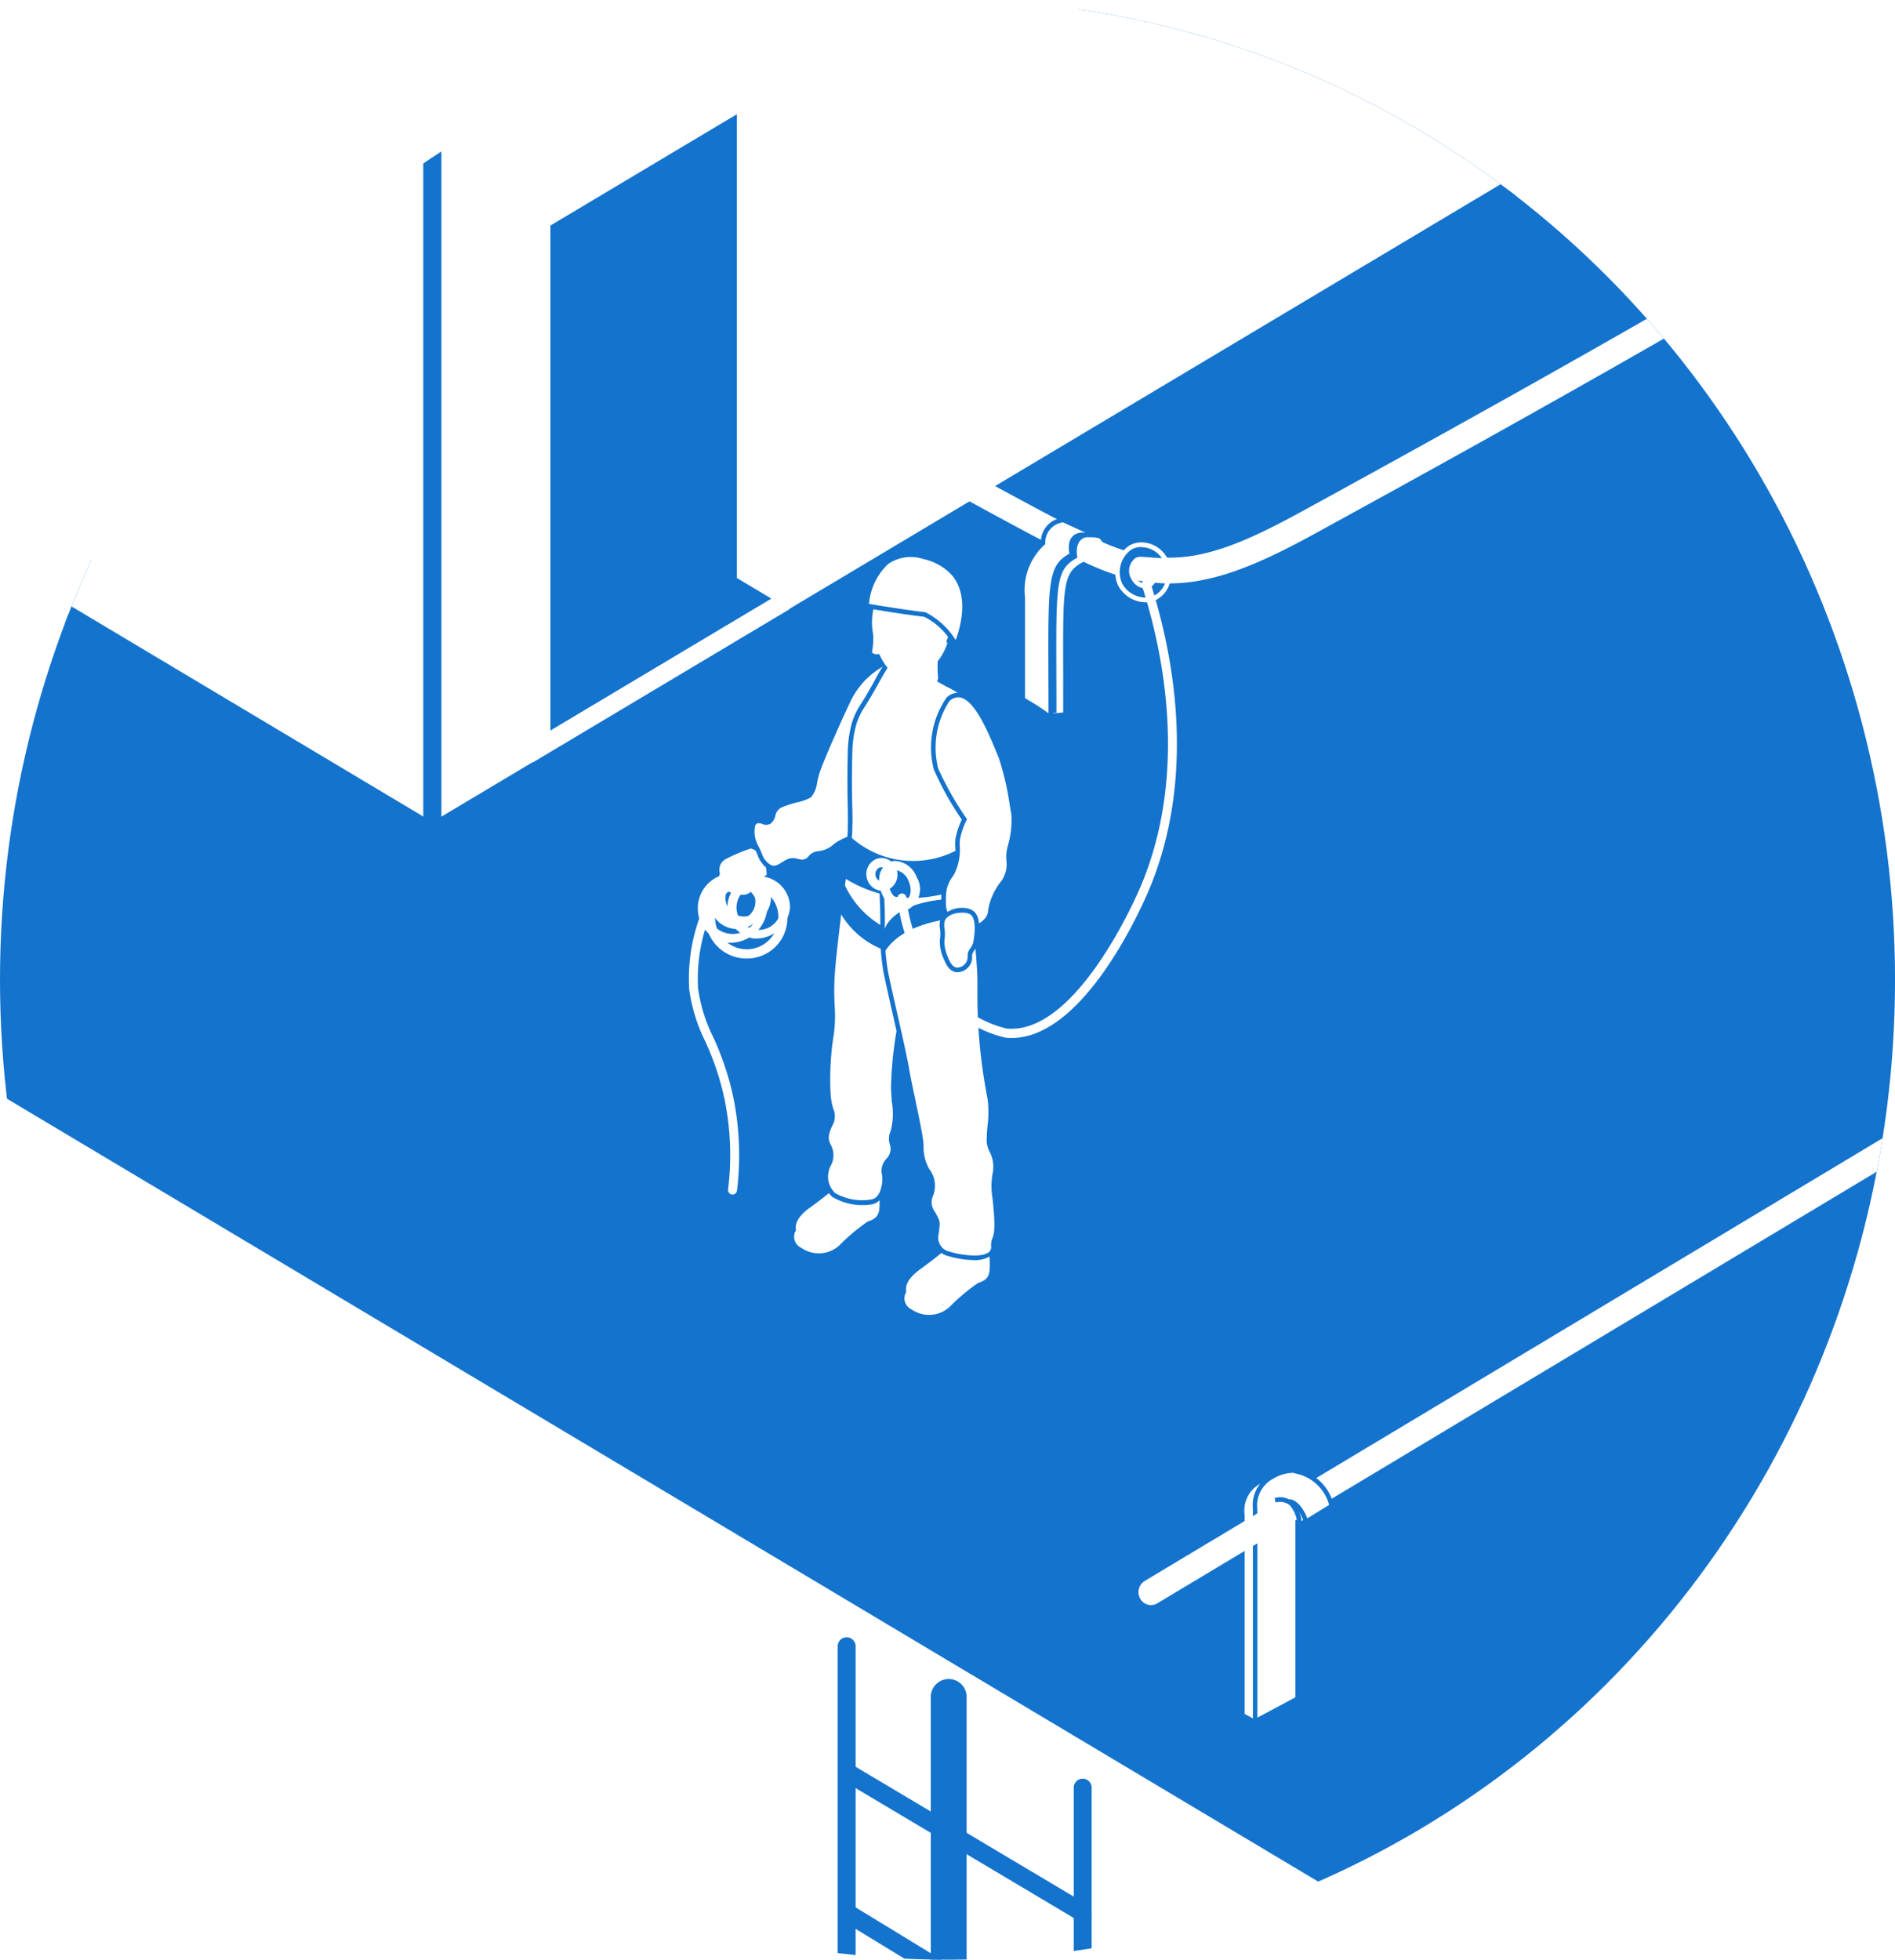 <svg id="Ebene_2" data-name="Ebene 2" xmlns="http://www.w3.org/2000/svg" xmlns:xlink="http://www.w3.org/1999/xlink" width="79.697" height="82.394" viewBox="0 0 79.697 82.394">
  <defs>
    <clipPath id="clip-path">
      <ellipse id="Ellipse_431" data-name="Ellipse 431" cx="39.849" cy="41.197" rx="39.849" ry="41.197" fill="none"/>
    </clipPath>
    <clipPath id="clip-path-2">
      <path id="Pfad_17184" data-name="Pfad 17184" d="M129.252,118.869,241.026,51.716,241,244.962,129.437,312.7Z" transform="translate(-129.252 -51.716)" fill="none"/>
    </clipPath>
  </defs>
  <g id="Gruppe_18919" data-name="Gruppe 18919">
    <g id="Gruppe_18918" data-name="Gruppe 18918" clip-path="url(#clip-path)">
      <g id="Gruppe_18917" data-name="Gruppe 18917" transform="translate(-19.655 -47.274)">
        <g id="Gruppe_18880" data-name="Gruppe 18880">
          <g id="Gruppe_18738" data-name="Gruppe 18738" transform="translate(0.164 17.966)">
            <g id="Gruppe_18736" data-name="Gruppe 18736" transform="translate(84.471 45.494)">
              <path id="Pfad_17157" data-name="Pfad 17157" d="M120.867,100.848l116.515-70-.026,246.979-116.3,70.615Z" transform="translate(-120.867 -30.845)" fill="#fff"/>
            </g>
            <g id="Gruppe_18737" data-name="Gruppe 18737">
              <path id="Pfad_17158" data-name="Pfad 17158" d="M83.213-49.469-33.3,15.628l84.53,50.455,116.515-70Z" transform="translate(33.302 49.469)" fill="#fff"/>
            </g>
          </g>
          <g id="Gruppe_18739" data-name="Gruppe 18739" transform="translate(0 83.008)">
            <path id="Pfad_17159" data-name="Pfad 17159" d="M-33.6,312.743l.069-247.389L51,115.809,51.187,363.4Z" transform="translate(33.601 -65.354)" fill="#fff"/>
          </g>
          <g id="Gruppe_18746" data-name="Gruppe 18746" transform="translate(2.048 13.104)">
            <g id="Gruppe_18740" data-name="Gruppe 18740" transform="translate(0 5.991)">
              <path id="Pfad_17160" data-name="Pfad 17160" d="M-29.863,16.216,84.3-47.475l82.919,44.59L53.056,65.707Z" transform="translate(29.863 47.475)" fill="#1373cd"/>
            </g>
            <g id="Gruppe_18745" data-name="Gruppe 18745" transform="translate(18.185)">
              <g id="Gruppe_18741" data-name="Gruppe 18741" transform="translate(0)">
                <g id="Axonometric_Cube" data-name="Axonometric Cube">
                  <g id="Cube_face_-_left" data-name="Cube face - left" transform="translate(0.376 28.394)">
                    <path id="Pfad_17161" data-name="Pfad 17161" d="M21.558,3.327,4.7-6.735V23.313L21.558,33.375Z" transform="translate(-4.324 7.41)" fill="#fff"/>
                    <path id="Pfad_17162" data-name="Pfad 17162" d="M21.623,33.533,4.013,23.021V-7.926L21.623,2.585ZM4.766,22.571l16.1,9.613V3.035L4.766-6.577Z" transform="translate(-4.013 7.926)" fill="#1373cd"/>
                  </g>
                  <g id="Cube_face_-_right" data-name="Cube face - right" transform="translate(17.233 9.838)">
                    <path id="Pfad_17163" data-name="Pfad 17163" d="M83.413-9.446,35.467,19.172V-10.876L83.413-39.494Z" transform="translate(-35.09 40.169)" fill="#fff"/>
                    <path id="Pfad_17164" data-name="Pfad 17164" d="M34.779,19.33V-11.618l.188-.112L83.478-40.685V-9.738l-.188.112Zm.753-30.5V17.982L82.725-10.187V-39.336Z" transform="translate(-34.779 40.685)" fill="#1373cd"/>
                  </g>
                  <g id="Cube_face_-_top" data-name="Cube face - top">
                    <path id="Pfad_17165" data-name="Pfad 17165" d="M21.558-18.58,4.7-28.641,52.646-57.26,69.5-47.2Z" transform="translate(-3.947 57.708)" fill="#fff"/>
                    <path id="Pfad_17166" data-name="Pfad 17166" d="M20.936-18.474,3.326-28.985l48.7-29.067,17.61,10.511ZM4.832-28.985l16.1,9.613L68.129-47.541l-16.1-9.613Z" transform="translate(-3.326 58.052)" fill="#1373cd"/>
                  </g>
                </g>
              </g>
              <g id="Gruppe_18744" data-name="Gruppe 18744" transform="translate(21.817 36.758)">
                <g id="Gruppe_18742" data-name="Gruppe 18742" transform="translate(0 0)">
                  <path id="Pfad_17167" data-name="Pfad 17167" d="M53.877,30.159l-10.045,6V14.025l10.045-6Z" transform="translate(-43.456 -7.355)" fill="#1373cd"/>
                  <path id="Pfad_17168" data-name="Pfad 17168" d="M43.145,36.314V13.284l10.8-6.445v23.03Zm.753-22.58V34.965l9.292-5.546V8.188Z" transform="translate(-43.145 -6.839)" fill="#fff"/>
                </g>
                <g id="Gruppe_18743" data-name="Gruppe 18743" transform="translate(8.595 0.674)">
                  <path id="Pfad_17169" data-name="Pfad 17169" d="M58.833,9.119V29.069l1.826,1.09V8.029Z" transform="translate(-58.833 -8.029)" fill="#fff"/>
                </g>
              </g>
            </g>
          </g>
          <g id="Gruppe_18759" data-name="Gruppe 18759" transform="translate(167.904 83.025)">
            <g id="Gruppe_18748" data-name="Gruppe 18748" transform="translate(19.412 0)">
              <g id="Gruppe_18747" data-name="Gruppe 18747">
                <path id="Pfad_17170" data-name="Pfad 17170" d="M308.272,65.834l10.145,5.45c-.027-.3-.043-.6-.046-.9l-9.3-5C308.809,65.545,308.543,65.694,308.272,65.834Z" transform="translate(-308.272 -65.384)" fill="#fff"/>
              </g>
            </g>
            <g id="Gruppe_18750" data-name="Gruppe 18750" transform="translate(0.178 22.872)">
              <g id="Gruppe_18749" data-name="Gruppe 18749">
                <path id="Pfad_17171" data-name="Pfad 17171" d="M302.517,121.1l-28.551-15.339c-.26.161-.527.309-.8.448l29.35,15.768c-.006-.146-.023-.289-.023-.437S302.511,121.247,302.517,121.1Z" transform="translate(-273.167 -105.761)" fill="#fff"/>
              </g>
            </g>
            <g id="Gruppe_18752" data-name="Gruppe 18752" transform="translate(0 56.313)">
              <g id="Gruppe_18751" data-name="Gruppe 18751">
                <path id="Pfad_17172" data-name="Pfad 17172" d="M273.622,164.8c-.254.163-.513.317-.779.458l29.519,15.859c-.019-.264-.04-.527-.04-.8,0-.033,0-.066,0-.1Z" transform="translate(-272.843 -164.798)" fill="#fff"/>
              </g>
            </g>
            <g id="Gruppe_18754" data-name="Gruppe 18754" transform="translate(0.75 89.668)">
              <g id="Gruppe_18753" data-name="Gruppe 18753">
                <path id="Pfad_17173" data-name="Pfad 17173" d="M275.025,223.682c-.265.159-.536.3-.814.44l28.824,15.486c-.02-.273-.042-.546-.042-.823,0-.025,0-.049,0-.074Z" transform="translate(-274.211 -223.682)" fill="#fff"/>
              </g>
            </g>
            <g id="Gruppe_18756" data-name="Gruppe 18756" transform="translate(0.229 122.767)">
              <g id="Gruppe_18755" data-name="Gruppe 18755">
                <path id="Pfad_17174" data-name="Pfad 17174" d="M274.046,282.115q-.383.244-.785.455L302.547,298.3c-.016-.242-.037-.482-.037-.727,0-.056.008-.11.008-.165Z" transform="translate(-273.261 -282.115)" fill="#fff"/>
              </g>
            </g>
            <g id="Gruppe_18758" data-name="Gruppe 18758" transform="translate(0.286 156.19)">
              <g id="Gruppe_18757" data-name="Gruppe 18757">
                <path id="Pfad_17175" data-name="Pfad 17175" d="M274.112,341.118c-.244.167-.491.329-.747.475l29.224,15.7c-.012-.207-.031-.412-.031-.621,0-.089.012-.177.014-.266Z" transform="translate(-273.365 -341.118)" fill="#fff"/>
              </g>
            </g>
          </g>
          <g id="Gruppe_18772" data-name="Gruppe 18772" transform="translate(112.312 115.966)">
            <g id="Gruppe_18761" data-name="Gruppe 18761" transform="translate(19.412)">
              <g id="Gruppe_18760" data-name="Gruppe 18760">
                <path id="Pfad_17176" data-name="Pfad 17176" d="M206.81,123.988l10.145,5.45c-.027-.3-.043-.6-.045-.9l-9.3-5C207.347,123.7,207.082,123.848,206.81,123.988Z" transform="translate(-206.81 -123.538)" fill="#fff"/>
              </g>
            </g>
            <g id="Gruppe_18763" data-name="Gruppe 18763" transform="translate(0.178 22.871)">
              <g id="Gruppe_18762" data-name="Gruppe 18762">
                <path id="Pfad_17177" data-name="Pfad 17177" d="M201.056,179.253,172.5,163.914c-.26.161-.527.31-.8.449l29.349,15.768c-.005-.146-.022-.289-.022-.437S201.05,179.4,201.056,179.253Z" transform="translate(-171.706 -163.914)" fill="#fff"/>
              </g>
            </g>
            <g id="Gruppe_18765" data-name="Gruppe 18765" transform="translate(0 56.313)">
              <g id="Gruppe_18764" data-name="Gruppe 18764">
                <path id="Pfad_17178" data-name="Pfad 17178" d="M172.16,222.952c-.254.163-.513.317-.779.458L200.9,239.27c-.019-.264-.041-.528-.041-.8,0-.033,0-.066,0-.1Z" transform="translate(-171.381 -222.952)" fill="#fff"/>
              </g>
            </g>
            <g id="Gruppe_18767" data-name="Gruppe 18767" transform="translate(0.75 89.668)">
              <g id="Gruppe_18766" data-name="Gruppe 18766">
                <path id="Pfad_17179" data-name="Pfad 17179" d="M173.563,281.836c-.265.159-.536.3-.814.44l28.824,15.486c-.02-.273-.042-.546-.042-.823,0-.025,0-.049,0-.074Z" transform="translate(-172.749 -281.836)" fill="#fff"/>
              </g>
            </g>
            <g id="Gruppe_18769" data-name="Gruppe 18769" transform="translate(0.229 122.767)">
              <g id="Gruppe_18768" data-name="Gruppe 18768">
                <path id="Pfad_17180" data-name="Pfad 17180" d="M172.584,340.269q-.384.244-.785.455l29.286,15.735c-.015-.242-.037-.482-.037-.727,0-.056.008-.109.008-.165Z" transform="translate(-171.799 -340.269)" fill="#fff"/>
              </g>
            </g>
            <g id="Gruppe_18771" data-name="Gruppe 18771" transform="translate(0.286 156.19)">
              <g id="Gruppe_18770" data-name="Gruppe 18770">
                <path id="Pfad_17181" data-name="Pfad 17181" d="M172.65,399.272c-.244.166-.491.329-.747.475l29.224,15.7c-.011-.207-.031-.412-.031-.621,0-.09.012-.177.014-.266Z" transform="translate(-171.903 -399.272)" fill="#fff"/>
              </g>
            </g>
          </g>
          <g id="Gruppe_18777" data-name="Gruppe 18777" transform="translate(89.229 75.282)">
            <g id="Gruppe_18776" data-name="Gruppe 18776" transform="translate(0 0)" clip-path="url(#clip-path-2)">
              <g id="Gruppe_18775" data-name="Gruppe 18775" transform="translate(-8.536 0.918)">
                <g id="Gruppe_18773" data-name="Gruppe 18773" transform="translate(8.536 1.009)" opacity="0.5">
                  <path id="Pfad_17182" data-name="Pfad 17182" d="M237.819,55.117,129.252,120.344l.184,241.871,108.357-65.792Z" transform="translate(-129.252 -55.117)" fill="#94e8f9"/>
                </g>
                <g id="Gruppe_18774" data-name="Gruppe 18774">
                  <path id="Pfad_17183" data-name="Pfad 17183" d="M141.4,285.807l10.584-6.318v21.66h.616V279.122l10.584-6.317v21.66h.616V272.437l10.583-6.317v21.66H175V265.752l10.583-6.317v21.659h.616V259.067l10.583-6.317v21.659h.616V252.382l10.583-6.317v21.66h.616V245.7l10.583-6.317v21.659h.616V239.012l10.583-6.317v21.66H231V53.336h-.616v12L219.8,71.652V60.021h-.616v12L208.6,78.337V66.706h-.616v12L197.4,85.022V73.391h-.616v12L186.2,91.707V80.076h-.616v12L175,98.392V86.762h-.616v12L163.8,105.077V93.446h-.616v12L152.6,111.763V100.132h-.616v12L141.4,118.448V106.816h-.616v12L130.2,125.133V113.5h-.616v12l-15.758,9.406a.324.324,0,0,0-.113.435.306.306,0,0,0,.267.159.3.3,0,0,0,.154-.043l15.451-9.222v32.59l-15.758,9.406a.324.324,0,0,0-.113.435.307.307,0,0,0,.267.16.3.3,0,0,0,.154-.043l15.451-9.222v32.59l-15.758,9.406a.324.324,0,0,0-.113.435.306.306,0,0,0,.267.159.3.3,0,0,0,.154-.043l15.451-9.222v32.59l-15.758,9.406a.324.324,0,0,0-.113.435.306.306,0,0,0,.267.159.3.3,0,0,0,.154-.043l15.451-9.222V258.8l-15.758,9.406a.324.324,0,0,0-.113.435.307.307,0,0,0,.267.159.3.3,0,0,0,.154-.043l15.451-9.222v32.59l-15.758,9.406a.325.325,0,0,0-.113.435.306.306,0,0,0,.267.159.3.3,0,0,0,.154-.043l15.451-9.222V314.52h.616V292.493l10.584-6.318v21.659h.616m-.616-22.395L130.2,291.757v-32.59l10.584-6.317Zm0-33.325L130.2,258.432v-32.59l10.584-6.317Zm0-33.325L130.2,225.107v-32.59l10.584-6.317Zm0-33.325L130.2,191.782V159.193l10.584-6.318Zm0-33.325L130.2,158.458v-32.59l10.584-6.317Zm11.2,126.614L141.4,285.072v-32.59l10.584-6.317Zm0-33.325L141.4,251.747v-32.59l10.584-6.318Zm0-33.325L141.4,218.422v-32.59l10.584-6.318Zm0-33.325L141.4,185.1v-32.59l10.584-6.317Zm0-33.325L141.4,151.773v-32.59l10.584-6.318Zm11.2,126.615L152.6,278.387V245.8l10.584-6.317Zm0-33.325L152.6,245.062v-32.59l10.584-6.317Zm0-33.325L152.6,211.737v-32.59l10.584-6.317Zm0-33.325L152.6,178.412V145.823l10.584-6.318Zm0-33.325L152.6,145.087V112.5l10.584-6.317Zm11.2,126.614L163.8,271.7v-32.59l10.583-6.317Zm0-33.325L163.8,238.377v-32.59l10.583-6.317Zm0-33.325L163.8,205.052v-32.59l10.583-6.317Zm0-33.325L163.8,171.727v-32.59l10.583-6.316Zm0-33.325L163.8,138.4v-32.59L174.385,99.5Zm11.2,126.615L175,265.016v-32.59l10.583-6.317Zm0-33.325L175,231.692V199.1l10.583-6.317Zm0-33.324L175,198.367v-32.59l10.583-6.317Zm0-33.325L175,165.042V132.453l10.583-6.317Zm0-33.325L175,131.717V99.128l10.583-6.317Zm11.2,126.615L186.2,258.332v-32.59l10.583-6.317Zm0-33.325L186.2,225.007v-32.59l10.583-6.317Zm0-33.325L186.2,191.682v-32.59l10.583-6.317Zm0-33.325L186.2,158.357v-32.59l10.583-6.317Zm0-33.325L186.2,125.032V92.443l10.583-6.317Zm11.2,126.614L197.4,251.646v-32.59l10.583-6.317Zm0-33.325L197.4,218.322v-32.59l10.583-6.316Zm0-33.324L197.4,185v-32.59l10.583-6.317Zm0-33.325L197.4,151.672V119.083l10.583-6.317Zm0-33.325L197.4,118.347V85.758l10.583-6.317Zm11.2,126.615L208.6,244.962v-32.59l10.583-6.317Zm0-33.325L208.6,211.637v-32.59l10.583-6.317Zm0-33.325L208.6,178.312v-32.59l10.583-6.317Zm0-33.325L208.6,144.987V112.4l10.583-6.317Zm0-33.325L208.6,111.662V79.073l10.583-6.317Zm11.2,126.615L219.8,238.277v-32.59l10.583-6.317Zm0-33.325L219.8,204.952v-32.59l10.583-6.317Zm0-33.325L219.8,171.627v-32.59l10.583-6.317Zm0-33.325L219.8,138.3v-32.59L230.384,99.4Zm0-33.325L219.8,104.977V72.388l10.583-6.317Z" transform="translate(-113.673 -53.336)" fill="#c5e1ed"/>
                </g>
              </g>
            </g>
          </g>
          <g id="Gruppe_18828" data-name="Gruppe 18828" transform="translate(54.886 116.121)">
            <g id="Gruppe_18778" data-name="Gruppe 18778" transform="translate(0.165 5.37)">
              <path id="Pfad_17185" data-name="Pfad 17185" d="M77.012,139.879a.371.371,0,0,1-.187-.052l-9.763-5.81a.4.4,0,0,1-.138-.531.371.371,0,0,1,.514-.143l9.762,5.809a.4.4,0,0,1,.139.531A.374.374,0,0,1,77.012,139.879Z" transform="translate(-66.874 -133.292)" fill="#1373cd"/>
            </g>
            <g id="Gruppe_18779" data-name="Gruppe 18779" transform="translate(0.165 17.341)">
              <path id="Pfad_17186" data-name="Pfad 17186" d="M77.013,161.163a.363.363,0,0,1-.191-.054l-9.762-5.958a.4.4,0,0,1-.133-.533.371.371,0,0,1,.516-.138l9.762,5.958a.4.4,0,0,1,.133.533A.373.373,0,0,1,77.013,161.163Z" transform="translate(-66.874 -154.426)" fill="#1373cd"/>
            </g>
            <g id="Gruppe_18780" data-name="Gruppe 18780" transform="translate(0.165 11.281)">
              <path id="Pfad_17187" data-name="Pfad 17187" d="M77.013,150.464a.368.368,0,0,1-.191-.054l-9.762-5.959a.4.4,0,0,1-.133-.532.371.371,0,0,1,.516-.138l9.762,5.958a.4.4,0,0,1,.133.533A.375.375,0,0,1,77.013,150.464Z" transform="translate(-66.874 -143.727)" fill="#1373cd"/>
            </g>
            <g id="Gruppe_18781" data-name="Gruppe 18781" transform="translate(0.165 64.313)">
              <path id="Pfad_17188" data-name="Pfad 17188" d="M77.012,243.508a.364.364,0,0,1-.177-.046l-9.762-5.378a.4.4,0,0,1-.155-.527.37.37,0,0,1,.51-.16l9.762,5.379a.4.4,0,0,1,.155.527A.374.374,0,0,1,77.012,243.508Z" transform="translate(-66.874 -237.349)" fill="#1373cd"/>
            </g>
            <g id="Gruppe_18782" data-name="Gruppe 18782" transform="translate(0.165 58.833)">
              <path id="Pfad_17189" data-name="Pfad 17189" d="M77.012,233.832a.363.363,0,0,1-.177-.045l-9.762-5.379a.4.4,0,0,1-.155-.527.37.37,0,0,1,.51-.16L77.19,233.1a.4.4,0,0,1,.155.527A.374.374,0,0,1,77.012,233.832Z" transform="translate(-66.874 -227.674)" fill="#1373cd"/>
            </g>
            <g id="Gruppe_18783" data-name="Gruppe 18783" transform="translate(0.165 41.444)">
              <path id="Pfad_17190" data-name="Pfad 17190" d="M77.012,203.461a.369.369,0,0,1-.185-.05l-9.762-5.706a.4.4,0,0,1-.142-.531.369.369,0,0,1,.513-.147l9.763,5.705a.4.4,0,0,1,.142.531A.374.374,0,0,1,77.012,203.461Z" transform="translate(-66.874 -196.977)" fill="#1373cd"/>
            </g>
            <g id="Gruppe_18784" data-name="Gruppe 18784" transform="translate(0.165 35.637)">
              <path id="Pfad_17191" data-name="Pfad 17191" d="M77.012,193.209a.364.364,0,0,1-.185-.05l-9.762-5.705a.4.4,0,0,1-.142-.531.369.369,0,0,1,.513-.147L77.2,192.48a.4.4,0,0,1,.142.531A.374.374,0,0,1,77.012,193.209Z" transform="translate(-66.874 -186.724)" fill="#1373cd"/>
            </g>
            <g id="Gruppe_18785" data-name="Gruppe 18785" transform="translate(0.165 29.519)">
              <path id="Pfad_17192" data-name="Pfad 17192" d="M77.013,182.719a.362.362,0,0,1-.192-.054l-9.762-6.016a.4.4,0,0,1-.131-.534.369.369,0,0,1,.516-.135L77.205,182a.4.4,0,0,1,.131.534A.374.374,0,0,1,77.013,182.719Z" transform="translate(-66.874 -175.924)" fill="#1373cd"/>
            </g>
            <g id="Gruppe_18786" data-name="Gruppe 18786" transform="translate(0.165 23.402)">
              <path id="Pfad_17193" data-name="Pfad 17193" d="M77.013,171.919a.362.362,0,0,1-.192-.054l-9.762-6.016a.4.4,0,0,1-.131-.534.369.369,0,0,1,.516-.135l9.762,6.016a.4.4,0,0,1,.131.534A.374.374,0,0,1,77.013,171.919Z" transform="translate(-66.874 -165.125)" fill="#1373cd"/>
            </g>
            <g id="Gruppe_18787" data-name="Gruppe 18787" transform="translate(0.165 75.186)">
              <path id="Pfad_17194" data-name="Pfad 17194" d="M77.012,262.61a.368.368,0,0,1-.175-.044l-9.762-5.288a.4.4,0,0,1-.158-.526.372.372,0,0,1,.508-.164l9.763,5.288a.4.4,0,0,1,.159.526A.377.377,0,0,1,77.012,262.61Z" transform="translate(-66.874 -256.544)" fill="#1373cd"/>
            </g>
            <g id="Gruppe_18788" data-name="Gruppe 18788" transform="translate(0.165 69.795)">
              <path id="Pfad_17195" data-name="Pfad 17195" d="M77.012,253.093a.374.374,0,0,1-.175-.044l-9.762-5.29a.4.4,0,0,1-.158-.525.37.37,0,0,1,.508-.164l9.763,5.288a.4.4,0,0,1,.158.526A.374.374,0,0,1,77.012,253.093Z" transform="translate(-66.874 -247.026)" fill="#1373cd"/>
            </g>
            <g id="Gruppe_18789" data-name="Gruppe 18789" transform="translate(0.131 85.736)">
              <path id="Pfad_17196" data-name="Pfad 17196" d="M76.984,281.007a.362.362,0,0,1-.168-.041l-9.8-5.059a.4.4,0,0,1-.168-.522.371.371,0,0,1,.505-.174l9.8,5.06a.4.4,0,0,1,.168.522A.377.377,0,0,1,76.984,281.007Z" transform="translate(-66.811 -275.168)" fill="#1373cd"/>
            </g>
            <g id="Gruppe_18790" data-name="Gruppe 18790" transform="translate(0.131 80.575)">
              <path id="Pfad_17197" data-name="Pfad 17197" d="M76.984,271.9a.368.368,0,0,1-.168-.041l-9.8-5.059a.4.4,0,0,1-.168-.522.371.371,0,0,1,.505-.174l9.8,5.058a.4.4,0,0,1,.168.522A.376.376,0,0,1,76.984,271.9Z" transform="translate(-66.811 -266.057)" fill="#1373cd"/>
            </g>
            <g id="Gruppe_18791" data-name="Gruppe 18791" transform="translate(0.165 95.998)">
              <path id="Pfad_17198" data-name="Pfad 17198" d="M77.012,299.061a.359.359,0,0,1-.167-.04l-9.762-5a.4.4,0,0,1-.171-.522.371.371,0,0,1,.5-.176l9.762,5a.4.4,0,0,1,.17.522A.374.374,0,0,1,77.012,299.061Z" transform="translate(-66.874 -293.285)" fill="#1373cd"/>
            </g>
            <g id="Gruppe_18792" data-name="Gruppe 18792" transform="translate(0.165 90.898)">
              <path id="Pfad_17199" data-name="Pfad 17199" d="M77.012,290.057a.367.367,0,0,1-.167-.04l-9.762-5a.4.4,0,0,1-.171-.522.371.371,0,0,1,.5-.176l9.762,5a.4.4,0,0,1,.17.522A.374.374,0,0,1,77.012,290.057Z" transform="translate(-66.874 -284.28)" fill="#1373cd"/>
            </g>
            <g id="Gruppe_18793" data-name="Gruppe 18793" transform="translate(0.165 105.809)">
              <path id="Pfad_17200" data-name="Pfad 17200" d="M77.013,315.992a.367.367,0,0,1-.156-.035l-9.762-4.609a.4.4,0,0,1-.186-.516.371.371,0,0,1,.5-.193l9.763,4.609a.4.4,0,0,1,.186.517A.377.377,0,0,1,77.013,315.992Z" transform="translate(-66.874 -310.604)" fill="#1373cd"/>
            </g>
            <g id="Gruppe_18794" data-name="Gruppe 18794" transform="translate(0.165 101.099)">
              <path id="Pfad_17201" data-name="Pfad 17201" d="M77.013,307.676a.366.366,0,0,1-.156-.035l-9.762-4.609a.4.4,0,0,1-.186-.516.372.372,0,0,1,.5-.192l9.763,4.609a.4.4,0,0,1,.186.516A.377.377,0,0,1,77.013,307.676Z" transform="translate(-66.874 -302.29)" fill="#1373cd"/>
            </g>
            <g id="Gruppe_18795" data-name="Gruppe 18795" transform="translate(0.165 115.23)">
              <path id="Pfad_17202" data-name="Pfad 17202" d="M77.013,332.623a.374.374,0,0,1-.156-.035l-9.762-4.609a.4.4,0,0,1-.186-.517.372.372,0,0,1,.5-.192l9.763,4.609a.4.4,0,0,1,.186.516A.377.377,0,0,1,77.013,332.623Z" transform="translate(-66.874 -327.237)" fill="#1373cd"/>
            </g>
            <g id="Gruppe_18796" data-name="Gruppe 18796" transform="translate(0.165 110.519)">
              <path id="Pfad_17203" data-name="Pfad 17203" d="M77.013,324.308a.375.375,0,0,1-.156-.035l-9.762-4.609a.4.4,0,0,1-.186-.516.372.372,0,0,1,.5-.193l9.763,4.609a.4.4,0,0,1,.186.516A.376.376,0,0,1,77.013,324.308Z" transform="translate(-66.874 -318.92)" fill="#1373cd"/>
            </g>
            <g id="Gruppe_18797" data-name="Gruppe 18797" transform="translate(0.165 124.651)">
              <path id="Pfad_17204" data-name="Pfad 17204" d="M77.013,349.255a.366.366,0,0,1-.156-.035l-9.762-4.609a.4.4,0,0,1-.186-.516.373.373,0,0,1,.5-.193l9.763,4.609a.4.4,0,0,1,.186.516A.376.376,0,0,1,77.013,349.255Z" transform="translate(-66.874 -343.868)" fill="#1373cd"/>
            </g>
            <g id="Gruppe_18798" data-name="Gruppe 18798" transform="translate(0.165 119.941)">
              <path id="Pfad_17205" data-name="Pfad 17205" d="M77.013,340.939a.366.366,0,0,1-.156-.035L67.094,336.3a.4.4,0,0,1-.186-.516.372.372,0,0,1,.5-.192l9.763,4.608a.4.4,0,0,1,.186.517A.377.377,0,0,1,77.013,340.939Z" transform="translate(-66.874 -335.553)" fill="#1373cd"/>
            </g>
            <g id="Gruppe_18799" data-name="Gruppe 18799" transform="translate(0.165 134.072)">
              <path id="Pfad_17206" data-name="Pfad 17206" d="M77.013,365.886a.366.366,0,0,1-.156-.035l-9.762-4.608a.4.4,0,0,1-.186-.517.372.372,0,0,1,.5-.192l9.763,4.609a.4.4,0,0,1,.186.516A.377.377,0,0,1,77.013,365.886Z" transform="translate(-66.874 -360.5)" fill="#1373cd"/>
            </g>
            <g id="Gruppe_18800" data-name="Gruppe 18800" transform="translate(0.165 129.361)">
              <path id="Pfad_17207" data-name="Pfad 17207" d="M77.013,357.57a.374.374,0,0,1-.156-.035l-9.762-4.609a.4.4,0,0,1-.186-.516.372.372,0,0,1,.5-.193l9.763,4.609a.4.4,0,0,1,.186.516A.377.377,0,0,1,77.013,357.57Z" transform="translate(-66.874 -352.184)" fill="#1373cd"/>
            </g>
            <g id="Gruppe_18801" data-name="Gruppe 18801" transform="translate(0.165 143.492)">
              <path id="Pfad_17208" data-name="Pfad 17208" d="M77.013,382.517a.366.366,0,0,1-.156-.035l-9.762-4.609a.4.4,0,0,1-.186-.516.371.371,0,0,1,.5-.193l9.763,4.609a.4.4,0,0,1,.186.516A.376.376,0,0,1,77.013,382.517Z" transform="translate(-66.874 -377.13)" fill="#1373cd"/>
            </g>
            <g id="Gruppe_18802" data-name="Gruppe 18802" transform="translate(0.165 138.782)">
              <path id="Pfad_17209" data-name="Pfad 17209" d="M77.013,374.2a.366.366,0,0,1-.156-.035l-9.762-4.609a.4.4,0,0,1-.186-.516.373.373,0,0,1,.5-.193l9.763,4.609a.4.4,0,0,1,.186.517A.377.377,0,0,1,77.013,374.2Z" transform="translate(-66.874 -368.815)" fill="#1373cd"/>
            </g>
            <g id="Gruppe_18803" data-name="Gruppe 18803" transform="translate(0.165 162.334)">
              <path id="Pfad_17210" data-name="Pfad 17210" d="M77.013,415.78a.368.368,0,0,1-.156-.035l-9.762-4.608a.4.4,0,0,1-.186-.516.372.372,0,0,1,.5-.193l9.763,4.608a.4.4,0,0,1,.186.516A.377.377,0,0,1,77.013,415.78Z" transform="translate(-66.874 -410.394)" fill="#1373cd"/>
            </g>
            <g id="Gruppe_18804" data-name="Gruppe 18804" transform="translate(0.165 157.624)">
              <path id="Pfad_17211" data-name="Pfad 17211" d="M77.013,407.465a.367.367,0,0,1-.156-.035l-9.762-4.609a.4.4,0,0,1-.186-.516.372.372,0,0,1,.5-.193l9.763,4.609a.4.4,0,0,1,.186.517A.377.377,0,0,1,77.013,407.465Z" transform="translate(-66.874 -402.078)" fill="#1373cd"/>
            </g>
            <g id="Gruppe_18805" data-name="Gruppe 18805" transform="translate(0.165 171.755)">
              <path id="Pfad_17212" data-name="Pfad 17212" d="M77.013,432.411a.366.366,0,0,1-.156-.035l-9.762-4.609a.4.4,0,0,1-.186-.516.373.373,0,0,1,.5-.193l9.763,4.609a.4.4,0,0,1,.186.516A.376.376,0,0,1,77.013,432.411Z" transform="translate(-66.874 -427.024)" fill="#1373cd"/>
            </g>
            <g id="Gruppe_18806" data-name="Gruppe 18806" transform="translate(0.165 167.045)">
              <path id="Pfad_17213" data-name="Pfad 17213" d="M77.013,424.1a.367.367,0,0,1-.156-.035l-9.762-4.608a.4.4,0,0,1-.186-.517.372.372,0,0,1,.5-.192l9.763,4.608a.4.4,0,0,1,.186.517A.377.377,0,0,1,77.013,424.1Z" transform="translate(-66.874 -418.71)" fill="#1373cd"/>
            </g>
            <g id="Gruppe_18807" data-name="Gruppe 18807" transform="translate(0.165 190.597)">
              <path id="Pfad_17214" data-name="Pfad 17214" d="M77.013,465.674a.376.376,0,0,1-.156-.035l-9.762-4.609a.4.4,0,0,1-.186-.516.373.373,0,0,1,.5-.193l9.763,4.609a.4.4,0,0,1,.186.516A.376.376,0,0,1,77.013,465.674Z" transform="translate(-66.874 -460.287)" fill="#1373cd"/>
            </g>
            <g id="Gruppe_18808" data-name="Gruppe 18808" transform="translate(0.165 185.886)">
              <path id="Pfad_17215" data-name="Pfad 17215" d="M77.013,457.358a.366.366,0,0,1-.156-.035l-9.762-4.609a.4.4,0,0,1-.186-.516.373.373,0,0,1,.5-.193l9.763,4.609a.4.4,0,0,1,.186.517A.377.377,0,0,1,77.013,457.358Z" transform="translate(-66.874 -451.971)" fill="#1373cd"/>
            </g>
            <g id="Gruppe_18809" data-name="Gruppe 18809" transform="translate(0.165 210.354)">
              <path id="Pfad_17216" data-name="Pfad 17216" d="M77.012,501.471a.362.362,0,0,1-.181-.048L67.07,495.9a.4.4,0,0,1-.149-.528.369.369,0,0,1,.511-.155l9.763,5.525a.4.4,0,0,1,.149.528A.373.373,0,0,1,77.012,501.471Z" transform="translate(-66.874 -495.167)" fill="#1373cd"/>
            </g>
            <g id="Gruppe_18810" data-name="Gruppe 18810" transform="translate(0.165 204.728)">
              <path id="Pfad_17217" data-name="Pfad 17217" d="M77.012,491.537a.361.361,0,0,1-.181-.048l-9.762-5.526a.4.4,0,0,1-.149-.528.37.37,0,0,1,.511-.155l9.763,5.526a.4.4,0,0,1,.149.528A.373.373,0,0,1,77.012,491.537Z" transform="translate(-66.874 -485.234)" fill="#1373cd"/>
            </g>
            <g id="Gruppe_18811" data-name="Gruppe 18811" transform="translate(0.165 200.017)">
              <path id="Pfad_17218" data-name="Pfad 17218" d="M77.013,482.3a.366.366,0,0,1-.156-.035l-9.762-4.609a.4.4,0,0,1-.186-.516.371.371,0,0,1,.5-.192l9.763,4.608a.4.4,0,0,1,.186.517A.377.377,0,0,1,77.013,482.3Z" transform="translate(-66.874 -476.918)" fill="#1373cd"/>
            </g>
            <g id="Gruppe_18812" data-name="Gruppe 18812" transform="translate(0.165 195.307)">
              <path id="Pfad_17219" data-name="Pfad 17219" d="M77.013,473.989a.374.374,0,0,1-.156-.035l-9.762-4.609a.4.4,0,0,1-.186-.517.371.371,0,0,1,.5-.192l9.763,4.609a.4.4,0,0,1,.186.516A.377.377,0,0,1,77.013,473.989Z" transform="translate(-66.874 -468.602)" fill="#1373cd"/>
            </g>
            <g id="Gruppe_18813" data-name="Gruppe 18813" transform="translate(0.165 152.914)">
              <path id="Pfad_17220" data-name="Pfad 17220" d="M77.013,399.149a.367.367,0,0,1-.156-.035l-9.762-4.609a.4.4,0,0,1-.186-.516.372.372,0,0,1,.5-.192l9.763,4.609a.4.4,0,0,1,.186.516A.377.377,0,0,1,77.013,399.149Z" transform="translate(-66.874 -393.762)" fill="#1373cd"/>
            </g>
            <g id="Gruppe_18814" data-name="Gruppe 18814" transform="translate(0.165 148.203)">
              <path id="Pfad_17221" data-name="Pfad 17221" d="M77.013,390.833a.374.374,0,0,1-.156-.035l-9.762-4.609a.4.4,0,0,1-.186-.517.372.372,0,0,1,.5-.192l9.763,4.609a.4.4,0,0,1,.186.516A.377.377,0,0,1,77.013,390.833Z" transform="translate(-66.874 -385.447)" fill="#1373cd"/>
            </g>
            <g id="Gruppe_18815" data-name="Gruppe 18815" transform="translate(0.165 181.176)">
              <path id="Pfad_17222" data-name="Pfad 17222" d="M77.013,449.042a.367.367,0,0,1-.156-.035L67.094,444.4a.4.4,0,0,1-.186-.517.371.371,0,0,1,.5-.192l9.763,4.609a.4.4,0,0,1,.186.516A.377.377,0,0,1,77.013,449.042Z" transform="translate(-66.874 -443.655)" fill="#1373cd"/>
            </g>
            <g id="Gruppe_18816" data-name="Gruppe 18816" transform="translate(0.165 176.465)">
              <path id="Pfad_17223" data-name="Pfad 17223" d="M77.013,440.726a.375.375,0,0,1-.156-.035l-9.762-4.609a.4.4,0,0,1-.186-.517.372.372,0,0,1,.5-.192l9.763,4.609a.4.4,0,0,1,.186.516A.377.377,0,0,1,77.013,440.726Z" transform="translate(-66.874 -435.34)" fill="#1373cd"/>
            </g>
            <g id="Gruppe_18817" data-name="Gruppe 18817" transform="translate(0.165 234.465)">
              <path id="Pfad_17224" data-name="Pfad 17224" d="M77.013,544.619a.365.365,0,0,1-.194-.056l-9.762-6.11a.4.4,0,0,1-.128-.534.371.371,0,0,1,.517-.131l9.762,6.11a.4.4,0,0,1,.127.535A.373.373,0,0,1,77.013,544.619Z" transform="translate(-66.874 -537.731)" fill="#1373cd"/>
            </g>
            <g id="Gruppe_18818" data-name="Gruppe 18818" transform="translate(0.165 228.252)">
              <path id="Pfad_17225" data-name="Pfad 17225" d="M77.013,533.652a.361.361,0,0,1-.194-.057l-9.762-6.11a.4.4,0,0,1-.128-.535.371.371,0,0,1,.517-.131l9.762,6.111a.4.4,0,0,1,.127.534A.372.372,0,0,1,77.013,533.652Z" transform="translate(-66.874 -526.763)" fill="#1373cd"/>
            </g>
            <g id="Gruppe_18819" data-name="Gruppe 18819" transform="translate(0.165 222.116)">
              <path id="Pfad_17226" data-name="Pfad 17226" d="M77.013,522.743a.365.365,0,0,1-.193-.055l-9.762-6.033a.4.4,0,0,1-.13-.534.368.368,0,0,1,.516-.134l9.763,6.033a.4.4,0,0,1,.13.534A.373.373,0,0,1,77.013,522.743Z" transform="translate(-66.874 -515.931)" fill="#1373cd"/>
            </g>
            <g id="Gruppe_18820" data-name="Gruppe 18820" transform="translate(0.165 215.981)">
              <path id="Pfad_17227" data-name="Pfad 17227" d="M77.013,511.912a.365.365,0,0,1-.193-.055l-9.762-6.033a.4.4,0,0,1-.13-.534.369.369,0,0,1,.516-.134l9.763,6.033a.4.4,0,0,1,.13.534A.373.373,0,0,1,77.013,511.912Z" transform="translate(-66.874 -505.1)" fill="#1373cd"/>
            </g>
            <g id="Gruppe_18821" data-name="Gruppe 18821" transform="translate(0.165 53.042)">
              <path id="Pfad_17228" data-name="Pfad 17228" d="M77.012,223.919a.357.357,0,0,1-.184-.05l-9.763-5.689a.4.4,0,0,1-.143-.53.368.368,0,0,1,.513-.148l9.762,5.689a.4.4,0,0,1,.144.53A.375.375,0,0,1,77.012,223.919Z" transform="translate(-66.874 -217.451)" fill="#1373cd"/>
            </g>
            <g id="Gruppe_18822" data-name="Gruppe 18822" transform="translate(0.165 47.251)">
              <path id="Pfad_17229" data-name="Pfad 17229" d="M77.012,213.7a.362.362,0,0,1-.184-.05l-9.763-5.689a.4.4,0,0,1-.143-.53.369.369,0,0,1,.513-.148l9.762,5.689a.4.4,0,0,1,.144.53A.375.375,0,0,1,77.012,213.7Z" transform="translate(-66.874 -207.229)" fill="#1373cd"/>
            </g>
            <g id="Gruppe_18823" data-name="Gruppe 18823" transform="translate(0.165 246.821)">
              <path id="Pfad_17230" data-name="Pfad 17230" d="M77.013,566.366a.363.363,0,0,1-.193-.055l-9.762-6.044a.4.4,0,0,1-.13-.533.369.369,0,0,1,.517-.134l9.762,6.043a.4.4,0,0,1,.13.534A.375.375,0,0,1,77.013,566.366Z" transform="translate(-66.874 -559.544)" fill="#1373cd"/>
            </g>
            <g id="Gruppe_18824" data-name="Gruppe 18824" transform="translate(0.165 240.676)">
              <path id="Pfad_17231" data-name="Pfad 17231" d="M77.013,555.518a.361.361,0,0,1-.193-.055l-9.762-6.043a.4.4,0,0,1-.13-.534.369.369,0,0,1,.517-.134l9.762,6.043a.4.4,0,0,1,.13.534A.374.374,0,0,1,77.013,555.518Z" transform="translate(-66.874 -548.696)" fill="#1373cd"/>
            </g>
            <g id="Gruppe_18825" data-name="Gruppe 18825" transform="translate(9.927 5.944)">
              <path id="Pfad_17232" data-name="Pfad 17232" d="M85.067,385a.383.383,0,0,1-.376-.389V134.694a.377.377,0,1,1,.753,0V384.613A.383.383,0,0,1,85.067,385Z" transform="translate(-84.691 -134.305)" fill="#1373cd"/>
            </g>
            <g id="Gruppe_18826" data-name="Gruppe 18826" transform="translate(0)">
              <path id="Pfad_17233" data-name="Pfad 17233" d="M66.949,374.024a.383.383,0,0,1-.376-.389V124.2a.377.377,0,1,1,.753,0V373.635A.383.383,0,0,1,66.949,374.024Z" transform="translate(-66.573 -123.812)" fill="#1373cd"/>
            </g>
            <g id="Gruppe_18827" data-name="Gruppe 18827" transform="translate(3.915 1.762)">
              <path id="Pfad_17234" data-name="Pfad 17234" d="M74.471,364.249a.766.766,0,0,1-.753-.778V127.7a.754.754,0,1,1,1.506,0V363.471A.766.766,0,0,1,74.471,364.249Z" transform="translate(-73.718 -126.923)" fill="#1373cd"/>
            </g>
          </g>
          <g id="Gruppe_18835" data-name="Gruppe 18835" transform="translate(71.806 109.006)">
            <g id="Gruppe_18831" data-name="Gruppe 18831" transform="translate(0 0.208)">
              <g id="Gruppe_18829" data-name="Gruppe 18829" transform="translate(0.094 0.097)">
                <path id="Pfad_17235" data-name="Pfad 17235" d="M97.625,121.87v-8.436a1.388,1.388,0,0,1,.706-1.38,1.793,1.793,0,0,1,.918-.264,1.271,1.271,0,0,1,.808.27.3.3,0,0,1,.123.218c.012.187-.162.362-.363.564s-.405.41-.405.6c0,.513-1.28,8.215-1.335,8.543l-.023.137Z" transform="translate(-97.625 -111.789)" fill="#fff"/>
              </g>
              <g id="Gruppe_18830" data-name="Gruppe 18830">
                <path id="Pfad_17236" data-name="Pfad 17236" d="M99.17,111.812a1.186,1.186,0,0,1,.752.25c.393.312-.683.8-.683,1.307S98,121.929,98,121.929l-.354-.19v-8.38a1.279,1.279,0,0,1,.66-1.3,1.709,1.709,0,0,1,.869-.25m0-.194h0a1.885,1.885,0,0,0-.966.278,1.443,1.443,0,0,0-.752,1.414v8.543l.095.056.265.156.233.138.045-.274c.136-.822,1.336-8.047,1.336-8.559,0-.152.209-.364.377-.533.208-.21.4-.409.391-.64a.391.391,0,0,0-.159-.289,1.378,1.378,0,0,0-.866-.29Z" transform="translate(-97.453 -111.618)" fill="#1373cd"/>
              </g>
            </g>
            <g id="Gruppe_18834" data-name="Gruppe 18834" transform="translate(0.543)">
              <g id="Gruppe_18832" data-name="Gruppe 18832" transform="translate(0.014 0.097)">
                <path id="Pfad_17237" data-name="Pfad 17237" d="M98.468,113.067a1.388,1.388,0,0,1,.706-1.381,1.789,1.789,0,0,1,.917-.263,1.29,1.29,0,0,1,.809.27.3.3,0,0,1,.123.218c.012.187-.162.362-.363.564s-.405.41-.405.6v7.938l-1.786.955Z" transform="translate(-98.468 -111.423)" fill="#fff"/>
              </g>
              <g id="Gruppe_18833" data-name="Gruppe 18833">
                <path id="Pfad_17238" data-name="Pfad 17238" d="M100.161,111.445a1.191,1.191,0,0,1,.752.25c.393.312-.684.8-.684,1.307v7.879l-1.6.855v-8.744a1.28,1.28,0,0,1,.66-1.3,1.717,1.717,0,0,1,.87-.25m0-.194h0a1.885,1.885,0,0,0-.966.278,1.444,1.444,0,0,0-.752,1.414v9.114l.275-.147,1.6-.855.1-.054v-8c0-.152.209-.363.378-.533.208-.21.4-.408.392-.64a.392.392,0,0,0-.159-.288,1.377,1.377,0,0,0-.866-.291Z" transform="translate(-98.443 -111.251)" fill="#1373cd"/>
              </g>
            </g>
          </g>
          <g id="Gruppe_18848" data-name="Gruppe 18848" transform="translate(163.808)">
            <g id="Gruppe_18836" data-name="Gruppe 18836" transform="translate(0 46.32)">
              <path id="Pfad_17239" data-name="Pfad 17239" d="M265.65,20.349a.3.3,0,0,1-.062-.007.292.292,0,0,1-.213-.349L269.58.815a.282.282,0,0,1,.337-.221.293.293,0,0,1,.213.35l-4.2,19.178A.284.284,0,0,1,265.65,20.349Z" transform="translate(-265.368 -0.587)" fill="gray"/>
            </g>
            <g id="Gruppe_18841" data-name="Gruppe 18841" transform="translate(3.858 3.907)">
              <g id="Gruppe_18837" data-name="Gruppe 18837" transform="translate(3.781)">
                <rect id="Rechteck_1433" data-name="Rechteck 1433" width="1.506" height="68.521" fill="#ccc"/>
              </g>
              <g id="Gruppe_18839" data-name="Gruppe 18839" transform="translate(0 34.261)">
                <g id="Gruppe_18838" data-name="Gruppe 18838">
                  <path id="Pfad_17240" data-name="Pfad 17240" d="M274.444,21.822a1.9,1.9,0,0,1-2.036-1.721V-12.084a1.9,1.9,0,0,1,2.036-1.721,1.9,1.9,0,0,1,2.036,1.721V20.1A1.9,1.9,0,0,1,274.444,21.822Z" transform="translate(-272.409 13.805)" fill="#b3b3b3"/>
                </g>
              </g>
              <g id="Gruppe_18840" data-name="Gruppe 18840" transform="translate(0 34.261)">
                <ellipse id="Ellipse_430" data-name="Ellipse 430" cx="2.036" cy="1.396" rx="2.036" ry="1.396" transform="translate(0 0)" fill="#ccc"/>
              </g>
            </g>
            <g id="Gruppe_18842" data-name="Gruppe 18842" transform="translate(1.154 48.451)">
              <path id="Pfad_17241" data-name="Pfad 17241" d="M267.756,34.084l-.038,0a.29.29,0,0,1-.241-.329L271.311,4.6a.281.281,0,0,1,.317-.25.291.291,0,0,1,.242.329l-3.834,29.151A.285.285,0,0,1,267.756,34.084Z" transform="translate(-267.474 -4.349)" fill="gray"/>
            </g>
            <g id="Gruppe_18843" data-name="Gruppe 18843" transform="translate(8.533 47.457)">
              <path id="Pfad_17242" data-name="Pfad 17242" d="M289.51,28.067a.284.284,0,0,1-.267-.2L280.957,2.981a.294.294,0,0,1,.175-.371.281.281,0,0,1,.359.181l8.286,24.889a.293.293,0,0,1-.175.37A.277.277,0,0,1,289.51,28.067Z" transform="translate(-280.942 -2.594)" fill="gray"/>
            </g>
            <g id="Gruppe_18844" data-name="Gruppe 18844" transform="translate(3.561 3.234)">
              <path id="Pfad_17243" data-name="Pfad 17243" d="M276.541-56.244l-4.674,2.829V-72.647l4.674-2.829Z" transform="translate(-271.868 75.476)" fill="#4d4d4d"/>
            </g>
            <g id="Gruppe_18845" data-name="Gruppe 18845" transform="translate(8.82)">
              <path id="Pfad_17244" data-name="Pfad 17244" d="M286.139-61.954l-4.674,2.829V-78.356l4.674-2.829Z" transform="translate(-281.466 81.186)" fill="#4d4d4d"/>
            </g>
            <g id="Gruppe_18846" data-name="Gruppe 18846" transform="translate(4.13 3.517)">
              <path id="Pfad_17245" data-name="Pfad 17245" d="M277.58-55.744l-4.673,2.829V-72.147l4.673-2.829Z" transform="translate(-272.906 74.976)" fill="#999"/>
            </g>
            <g id="Gruppe_18847" data-name="Gruppe 18847" transform="translate(9.389 0.283)">
              <path id="Pfad_17246" data-name="Pfad 17246" d="M287.178-61.454,282.5-58.624V-77.856l4.673-2.829Z" transform="translate(-282.504 80.686)" fill="#999"/>
            </g>
          </g>
          <g id="Gruppe_18851" data-name="Gruppe 18851" transform="translate(137.249 70.054)">
            <g id="Gruppe_18849" data-name="Gruppe 18849" transform="translate(0 0.208)">
              <path id="Pfad_17247" data-name="Pfad 17247" d="M219.175,43.1c.393.312-.683.8-.683,1.307s-1.334,8.526-1.334,8.526l-.264-.156V44.4a1.279,1.279,0,0,1,.66-1.3A1.451,1.451,0,0,1,219.175,43.1Z" transform="translate(-216.893 -42.852)" fill="#fff"/>
            </g>
            <g id="Gruppe_18850" data-name="Gruppe 18850" transform="translate(0.264 0)">
              <path id="Pfad_17248" data-name="Pfad 17248" d="M219.657,42.736c.393.312-.683.8-.683,1.307v7.878l-1.6.855V44.032a1.279,1.279,0,0,1,.661-1.3A1.449,1.449,0,0,1,219.657,42.736Z" transform="translate(-217.375 -42.486)" fill="#fff"/>
            </g>
          </g>
          <g id="Gruppe_18852" data-name="Gruppe 18852" transform="translate(54.422 37.358)">
            <path id="Pfad_17249" data-name="Pfad 17249" d="M79.368,62.166a.525.525,0,0,1-.457-.271.556.556,0,0,1,.191-.745c.744-.445,74.367-44.586,77.632-46.654.278-.177.571-.357.872-.542,1.974-1.216,4.432-2.729,4.43-4.268,0-.859-.787-1.775-2.336-2.723-3.587-2.195-31.437-17.761-33.74-18.989-.447-.238-.855-.467-1.237-.682-3.186-1.789-4.378-2.458-11.629,1.556-4.143,2.3-7.723,4.279-7.7,5.66.013.639.848,1.38,2.483,2.2,2.009,1.009,3.875,2.167,3.931,3.794.047,1.365-1.155,2.7-3.9,4.341-5.88,3.509-12.77,7.415-21.682,12.293-3.891,2.13-6.358,2.837-9.856,1.086-3.283-1.642-10.3-5.611-10.375-5.65a.555.555,0,0,1-.209-.74.518.518,0,0,1,.716-.217c.07.04,7.07,4,10.328,5.626,3.129,1.565,5.187.966,8.9-1.068C94.639,11.3,101.518,7.4,107.387,3.9c2.267-1.353,3.4-2.483,3.371-3.358-.037-1.071-1.923-2.141-3.338-2.852-2.106-1.058-3.055-2.033-3.076-3.16-.037-1.962,2.652-3.54,8.253-6.642,7.753-4.293,9.179-3.49,12.63-1.553.375.211.777.437,1.217.671,2.3,1.229,30.2,16.82,33.792,19.019,1.919,1.174,2.853,2.372,2.854,3.66,0,2.159-2.626,3.778-4.945,5.205-.3.182-.586.361-.86.535C154.01,17.5,80.375,61.646,79.632,62.091A.511.511,0,0,1,79.368,62.166Z" transform="translate(-65.726 15.235)" fill="#fff"/>
          </g>
          <g id="Gruppe_18859" data-name="Gruppe 18859" transform="translate(62.575 69.039)">
            <g id="Gruppe_18855" data-name="Gruppe 18855" transform="translate(0.526 0.365)">
              <g id="Gruppe_18853" data-name="Gruppe 18853" transform="translate(0.09 0.044)">
                <path id="Pfad_17250" data-name="Pfad 17250" d="M82.4,49.229l-.014-.078c-.026-.149-.651-3.658-.651-4.592a2.573,2.573,0,0,1,.853-2.219.935.935,0,0,1,.833-.924l.99.427.167.215-.221-.036a.8.8,0,0,0-.089-.005.514.514,0,0,0-.394.154.725.725,0,0,0-.084.6l.012.068-.06.032c-.847.455-.846.928-.834,4.617l0,1.706-.084.01a3.383,3.383,0,0,1-.348.028Z" transform="translate(-81.73 -41.416)" fill="#fff"/>
              </g>
              <g id="Gruppe_18854" data-name="Gruppe 18854">
                <path id="Pfad_17251" data-name="Pfad 17251" d="M83.167,41.339l.943.432A.737.737,0,0,0,84,41.764c-.222,0-.708.089-.57.89-1.014.561-.88,1.14-.88,6.519-.24.028-.338.028-.338.028s-.649-3.752-.649-4.717a2.572,2.572,0,0,1,.854-2.234.849.849,0,0,1,.747-.91" transform="translate(-81.566 -41.339)" fill="#1373cd"/>
              </g>
            </g>
            <g id="Gruppe_18858" data-name="Gruppe 18858" transform="translate(0 0)">
              <g id="Gruppe_18856" data-name="Gruppe 18856" transform="translate(0.094 0.103)">
                <path id="Pfad_17252" data-name="Pfad 17252" d="M81.806,49.08a9.439,9.439,0,0,0-.972-.626l-.056-.025V44.117a2.692,2.692,0,0,1,.853-2.288.947.947,0,0,1,.832-.953l.991.44.662.3L83.4,41.5a.749.749,0,0,0-.09-.006.508.508,0,0,0-.394.158.766.766,0,0,0-.084.617l.012.07-.06.033c-.849.469-.847,1.154-.834,4.96l0,1.848Z" transform="translate(-80.778 -40.876)" fill="#fff"/>
              </g>
              <g id="Gruppe_18857" data-name="Gruppe 18857">
                <path id="Pfad_17253" data-name="Pfad 17253" d="M82.395,40.894l.943.432a.68.68,0,0,0-.106-.007c-.223,0-.708.089-.57.89-1.014.561-.88,1.333-.88,6.712a8.989,8.989,0,0,0-.987-.634V44.039a2.572,2.572,0,0,1,.854-2.235.849.849,0,0,1,.747-.91m.031-.2-.05.006a1.023,1.023,0,0,0-.916,1,2.84,2.84,0,0,0-.854,2.341v4.376l.114.05a9.665,9.665,0,0,1,.957.617l.293.2v-.364c0-.615,0-1.169,0-1.67-.012-3.838-.014-4.429.784-4.87l.121-.066-.024-.139a.69.69,0,0,1,.064-.538.415.415,0,0,1,.322-.123c.042,0,.493.01.5.011l.976.216-1.293-.593-.943-.432-.045-.021Z" transform="translate(-80.606 -40.695)" fill="#1373cd"/>
              </g>
            </g>
          </g>
          <g id="Gruppe_18862" data-name="Gruppe 18862" transform="translate(114.868 40.337)">
            <g id="Gruppe_18860" data-name="Gruppe 18860" transform="translate(0.338 0.165)">
              <path id="Pfad_17254" data-name="Pfad 17254" d="M179.206-9.251s-.849-.056-.672.974c-1.014.561-.884,1.048-.884,6.428-.24.027-.338.027-.338.027s-.649-3.752-.649-4.717a2.572,2.572,0,0,1,.854-2.234.849.849,0,0,1,.747-.91Z" transform="translate(-176.663 9.683)" fill="#fff"/>
            </g>
            <g id="Gruppe_18861" data-name="Gruppe 18861" transform="translate(0 0)">
              <path id="Pfad_17255" data-name="Pfad 17255" d="M178.59-9.543s-.854-.147-.676.883c-1.014.561-.88,1.333-.88,6.712a8.993,8.993,0,0,0-.987-.634V-6.831a2.572,2.572,0,0,1,.854-2.234.849.849,0,0,1,.747-.91Z" transform="translate(-176.046 9.975)" fill="#fff"/>
            </g>
          </g>
          <g id="Gruppe_18865" data-name="Gruppe 18865" transform="translate(142.814 55.996)">
            <g id="Gruppe_18863" data-name="Gruppe 18863" transform="translate(0.338 0.165)">
              <path id="Pfad_17256" data-name="Pfad 17256" d="M230.211,18.392s-.85-.056-.672.974c-1.014.561-.884,1.048-.884,6.428-.24.027-.338.027-.338.027s-.649-3.751-.649-4.717a2.571,2.571,0,0,1,.854-2.234.849.849,0,0,1,.747-.91Z" transform="translate(-227.667 -17.96)" fill="#fff"/>
            </g>
            <g id="Gruppe_18864" data-name="Gruppe 18864">
              <path id="Pfad_17257" data-name="Pfad 17257" d="M229.594,18.1s-.854-.147-.676.883c-1.014.561-.88,1.333-.88,6.712a9.049,9.049,0,0,0-.987-.634V20.812a2.571,2.571,0,0,1,.854-2.234.849.849,0,0,1,.747-.91Z" transform="translate(-227.051 -17.668)" fill="#fff"/>
            </g>
          </g>
          <g id="Gruppe_18872" data-name="Gruppe 18872" transform="translate(93.522 48.534)">
            <g id="Gruppe_18868" data-name="Gruppe 18868" transform="translate(0.338 0.165)">
              <g id="Gruppe_18866" data-name="Gruppe 18866" transform="translate(0.094 0.103)">
                <path id="Pfad_17258" data-name="Pfad 17258" d="M138.473,12.636c-.18-1.067-.6-3.636-.6-4.426a2.692,2.692,0,0,1,.853-2.288.948.948,0,0,1,.832-.953l.991.44.663.3-.717-.12a.831.831,0,0,0-.09-.005.506.506,0,0,0-.394.158.763.763,0,0,0-.084.616l.012.07-.06.033c-.848.469-.847.961-.834,4.788l0,1.215-.159.084c-.093.049-.187.1-.278.151l-.116.069Z" transform="translate(-137.875 -4.969)" fill="#fff"/>
              </g>
              <g id="Gruppe_18867" data-name="Gruppe 18867">
                <path id="Pfad_17259" data-name="Pfad 17259" d="M139.492,4.987l.942.432a.735.735,0,0,0-.106-.007c-.222,0-.708.089-.57.89-.981.543-.888,1.12-.882,6.029-.13.07-.262.136-.39.21-.152-.9-.6-3.608-.6-4.409a2.571,2.571,0,0,1,.854-2.234.849.849,0,0,1,.747-.91m.03-.2-.05.006a1.023,1.023,0,0,0-.915,1,2.838,2.838,0,0,0-.855,2.341c0,.8.42,3.373.6,4.443l.046.272.232-.136c.091-.053.184-.1.277-.151l.106-.056.1-.054v-.119l0-1.158c-.013-3.9.009-4.27.785-4.7l.121-.067-.024-.139a.693.693,0,0,1,.063-.538.418.418,0,0,1,.322-.123.48.48,0,0,1,.076.005l1.4.223-1.293-.593-.943-.432-.046-.021Z" transform="translate(-137.703 -4.788)" fill="#1373cd"/>
              </g>
            </g>
            <g id="Gruppe_18871" data-name="Gruppe 18871" transform="translate(0 0)">
              <g id="Gruppe_18869" data-name="Gruppe 18869" transform="translate(0.094 0.103)">
                <path id="Pfad_17260" data-name="Pfad 17260" d="M138.029,12.706a7.193,7.193,0,0,0-.716-.451l-.054-.026V7.918a2.693,2.693,0,0,1,.853-2.288.947.947,0,0,1,.832-.952l.991.44.663.3-.717-.12a.685.685,0,0,0-.09-.006.5.5,0,0,0-.393.159.763.763,0,0,0-.084.616l.011.07-.06.033c-.848.469-.845,1.156-.834,4.972l0,1.371-.356.222Z" transform="translate(-137.259 -4.677)" fill="#fff"/>
              </g>
              <g id="Gruppe_18870" data-name="Gruppe 18870">
                <path id="Pfad_17261" data-name="Pfad 17261" d="M138.876,4.695l.942.432a.67.67,0,0,0-.106-.007c-.222,0-.708.089-.57.89-.991.548-.887,1.312-.881,6.371-.089.051-.172.111-.258.165a7.22,7.22,0,0,0-.729-.459V7.84a2.573,2.573,0,0,1,.854-2.235.849.849,0,0,1,.747-.91m.03-.2-.049.006a1.023,1.023,0,0,0-.916,1,2.838,2.838,0,0,0-.854,2.341v4.374l.111.052a7.486,7.486,0,0,1,.7.444l.1.066.1-.062c.038-.024.076-.049.114-.074s.092-.061.14-.088l.1-.056v-.114l0-1.312c-.013-3.942.016-4.462.785-4.888l.121-.066-.024-.139a.692.692,0,0,1,.063-.538.415.415,0,0,1,.322-.123.625.625,0,0,1,.076,0l1.4.223L139.9,4.949l-.943-.432-.046-.021Z" transform="translate(-137.087 -4.496)" fill="#1373cd"/>
              </g>
            </g>
          </g>
          <g id="Gruppe_18875" data-name="Gruppe 18875" transform="translate(73.264 109.021)">
            <g id="Gruppe_18873" data-name="Gruppe 18873" transform="translate(0 0.543)">
              <path id="Pfad_17262" data-name="Pfad 17262" d="M101.284,112.4c.547.152.774.083.92.91l-1.027.856s0-1.3-1.027-1.077" transform="translate(-100.131 -112.308)" fill="#fff"/>
              <path id="Pfad_17263" data-name="Pfad 17263" d="M101.067,114.3v-.2a1.318,1.318,0,0,0-.323-.873.661.661,0,0,0-.591-.109l-.038-.19a.831.831,0,0,1,.748.15,1.307,1.307,0,0,1,.379.83l.844-.7c-.114-.6-.26-.633-.634-.724-.064-.016-.133-.033-.208-.053l.048-.189c.074.021.141.037.2.052.449.109.654.188.786.935l.01.057Z" transform="translate(-100.115 -112.236)" fill="#1373cd"/>
            </g>
            <g id="Gruppe_18874" data-name="Gruppe 18874" transform="translate(0.602)">
              <path id="Pfad_17264" data-name="Pfad 17264" d="M101.44,111.448a1.905,1.905,0,0,1,1.577,1.479l-1.073.662s-.234-.783-.7-.86" transform="translate(-101.226 -111.352)" fill="#fff"/>
              <path id="Pfad_17265" data-name="Pfad 17265" d="M101.878,113.662l-.036-.118c0-.007-.222-.727-.628-.794l.03-.191c.409.067.649.578.739.812l.917-.566a1.822,1.822,0,0,0-1.485-1.334l.028-.193a2.009,2.009,0,0,1,1.655,1.558l.012.066Z" transform="translate(-101.214 -111.278)" fill="#1373cd"/>
            </g>
          </g>
          <g id="Gruppe_18878" data-name="Gruppe 18878" transform="translate(138.396 70.345)">
            <g id="Gruppe_18876" data-name="Gruppe 18876" transform="translate(0 0.167)">
              <path id="Pfad_17266" data-name="Pfad 17266" d="M220.122,43.294c.547.152.774.083.92.91l-1.073.662s.05-1.1-.981-.883" transform="translate(-218.988 -43.294)" fill="#333"/>
            </g>
            <g id="Gruppe_18877" data-name="Gruppe 18877" transform="translate(0.274)">
              <path id="Pfad_17267" data-name="Pfad 17267" d="M220.622,43c.547.152.774.083.921.91l-1.073.662s.05-1.1-.982-.883" transform="translate(-219.488 -43)"/>
            </g>
          </g>
          <g id="Gruppe_18879" data-name="Gruppe 18879" transform="translate(84.411 130.77)">
            <rect id="Rechteck_1434" data-name="Rechteck 1434" width="0.753" height="30.037" transform="translate(0 0)" fill="#1373cd"/>
          </g>
        </g>
        <g id="Gruppe_18912" data-name="Gruppe 18912" transform="translate(48.605 70.508)">
          <g id="Gruppe_18884" data-name="Gruppe 18884" transform="translate(4.453 26.461)">
            <g id="Gruppe_18881" data-name="Gruppe 18881" transform="translate(0.06)">
              <path id="Pfad_17268" data-name="Pfad 17268" d="M65.3,90a16.2,16.2,0,0,1-1.318,1.052c-.7.5-.76.9-.47,1.334s1.53.347,2.109-.227.781-.472,1.03-.867a1.453,1.453,0,0,0-.021-1.078Z" transform="translate(-63.345 -90.001)" fill="#fff"/>
            </g>
            <g id="Gruppe_18882" data-name="Gruppe 18882" transform="translate(1.061 0.186)">
              <path id="Pfad_17269" data-name="Pfad 17269" d="M66.148,90.4s-.542.479-.862.8.1.523.511.265,1-.84.907-1.043S66.148,90.4,66.148,90.4Z" transform="translate(-65.172 -90.33)" fill="#fff"/>
            </g>
            <g id="Gruppe_18883" data-name="Gruppe 18883" transform="translate(0 0.464)">
              <path id="Pfad_17270" data-name="Pfad 17270" d="M66.5,90.826a1.6,1.6,0,0,0-.2.625.822.822,0,0,1-.062.383,5.716,5.716,0,0,0-.479.344c-.136.122-.63.683-.944.749a1.027,1.027,0,0,1-.873-.27,1.424,1.424,0,0,0-.639-.262.512.512,0,0,0,.232.732A1.28,1.28,0,0,0,65.155,93a8.021,8.021,0,0,1,1.172-.982c.241-.079.459-.18.487-.539a3.451,3.451,0,0,0-.013-.657Z" transform="translate(-63.235 -90.82)" fill="#fff"/>
            </g>
          </g>
          <g id="Gruppe_18888" data-name="Gruppe 18888" transform="translate(9.092 29.05)">
            <g id="Gruppe_18885" data-name="Gruppe 18885" transform="translate(0.061)">
              <path id="Pfad_17271" data-name="Pfad 17271" d="M73.765,94.572a16.139,16.139,0,0,1-1.318,1.053c-.7.5-.76.9-.47,1.334s1.53.347,2.108-.227.781-.472,1.031-.867a1.455,1.455,0,0,0-.021-1.078Z" transform="translate(-71.813 -94.572)" fill="#fff"/>
            </g>
            <g id="Gruppe_18886" data-name="Gruppe 18886" transform="translate(1.061 0.187)">
              <path id="Pfad_17272" data-name="Pfad 17272" d="M74.615,94.976s-.542.479-.862.8.1.523.511.265,1-.839.907-1.043S74.615,94.976,74.615,94.976Z" transform="translate(-73.639 -94.902)" fill="#fff"/>
            </g>
            <g id="Gruppe_18887" data-name="Gruppe 18887" transform="translate(0 0.464)">
              <path id="Pfad_17273" data-name="Pfad 17273" d="M74.969,95.4a1.6,1.6,0,0,0-.2.625.818.818,0,0,1-.062.383,5.539,5.539,0,0,0-.479.345c-.136.122-.63.682-.945.749a1.029,1.029,0,0,1-.873-.27,1.422,1.422,0,0,0-.639-.262.512.512,0,0,0,.232.731,1.281,1.281,0,0,0,1.616-.131,7.992,7.992,0,0,1,1.172-.982c.241-.08.459-.18.487-.539a3.451,3.451,0,0,0-.013-.657Z" transform="translate(-71.702 -95.392)" fill="#fff"/>
            </g>
          </g>
          <g id="Gruppe_18889" data-name="Gruppe 18889" transform="translate(5.684 12.76)">
            <path id="Pfad_17274" data-name="Pfad 17274" d="M66.519,66.025s-.421,3.008-.557,4.556.1,1.9-.093,3a12.008,12.008,0,0,0-.1,2.4c.045.592.283.816.111,1.143-.306.581-.178.8-.121.936.259.633.014.714-.066,1.03A1.036,1.036,0,0,0,66,80.16a2.371,2.371,0,0,0,1.621.272c.4-.1.5-.631.5-.9s-.121-.563.132-.816c.451-.452,0-.821.2-1.2a4.845,4.845,0,0,0,.026-1.843,24.526,24.526,0,0,1,.524-3.975c.235-1.626.286-4.962.286-4.962Z" transform="translate(-65.56 -65.905)" fill="#fff"/>
            <path id="Pfad_17275" data-name="Pfad 17275" d="M67.131,80.485a2.421,2.421,0,0,1-1.27-.338,1.14,1.14,0,0,1-.339-1.171,1.2,1.2,0,0,1,.093-.237c.084-.172.15-.308-.022-.731l-.011-.025c-.065-.153-.174-.408.136-1a.618.618,0,0,0-.011-.5A2.861,2.861,0,0,1,65.6,75.9a12.138,12.138,0,0,1,.1-2.423,5.61,5.61,0,0,0,.064-1.364,11.2,11.2,0,0,1,.028-1.631c.134-1.533.553-4.531.557-4.56l.014-.106,2.949.757v.078c0,.033-.054,3.36-.287,4.975-.035.24-.092.549-.157.906a15.783,15.783,0,0,0-.365,3.049c.01.2.022.379.033.549a2.814,2.814,0,0,1-.072,1.347.573.573,0,0,0-.018.407.789.789,0,0,1-.2.81.561.561,0,0,0-.116.516,1.675,1.675,0,0,1,.013.233c0,.142-.054.858-.576,1A1.7,1.7,0,0,1,67.131,80.485ZM66.52,66.053c-.076.549-.421,3.081-.541,4.445a11.138,11.138,0,0,0-.028,1.6,5.86,5.86,0,0,1-.066,1.408,11.833,11.833,0,0,0-.1,2.372,2.678,2.678,0,0,0,.106.548.8.8,0,0,1,0,.649c-.266.5-.184.7-.129.823l.012.028a.907.907,0,0,1,.018.895.952.952,0,0,0-.079.2.941.941,0,0,0,.27.968,2.3,2.3,0,0,0,1.541.255c.4-.1.431-.74.433-.813a1.564,1.564,0,0,0-.012-.207.739.739,0,0,1,.173-.676.593.593,0,0,0,.15-.633.753.753,0,0,1,.039-.541,2.88,2.88,0,0,0,.048-1.237c-.011-.171-.024-.355-.034-.552a15.659,15.659,0,0,1,.369-3.1c.066-.356.122-.663.156-.9.211-1.465.274-4.362.283-4.871Z" transform="translate(-65.483 -65.813)" fill="#1373cd"/>
          </g>
          <g id="Gruppe_18890" data-name="Gruppe 18890" transform="translate(1.264 12.441)">
            <path id="Pfad_17276" data-name="Pfad 17276" d="M59.442,66.359s.038-.909-.666-1.109a7.29,7.29,0,0,0-1.018.425.561.561,0,0,0-.264.266c0,.006-.006.009-.009.015s0,.008,0,.012a.63.63,0,0,0-.028.144.48.48,0,0,0,.018.179c0,.081-.089.236-.047.325a3.4,3.4,0,0,0,.213.319,1.14,1.14,0,0,0,.675.248.522.522,0,0,0,.491-.137c.065-.072.12-.281.062-.323h0C59.175,66.534,59.442,66.359,59.442,66.359Z" transform="translate(-57.415 -65.25)" fill="#fff"/>
          </g>
          <g id="Gruppe_18891" data-name="Gruppe 18891" transform="translate(8.047 11.806)">
            <path id="Pfad_17277" data-name="Pfad 17277" d="M70.014,64.346s-.083,1.837-.028,2.92a17.557,17.557,0,0,0,.14,2.75c.181.924.752,3.3.874,4.034s.584,2.709.615,3.191a2.1,2.1,0,0,0,.262,1.133,1.038,1.038,0,0,1,.153,1.015.792.792,0,0,0,.11.832c.184.341.179.282.116.792a.7.7,0,0,0,.542.873c.408.138,1.893.4,1.852-.326a4.222,4.222,0,0,0,.065-1.933,3.1,3.1,0,0,1,0-1.121c.115-.792-.229-.926-.25-1.34a12.134,12.134,0,0,0,.034-1.819,27.55,27.55,0,0,1-.438-5.367,26.289,26.289,0,0,0-.8-5.159C73,64.1,70.014,64.346,70.014,64.346Z" transform="translate(-69.873 -64.205)" fill="#fff"/>
            <path id="Pfad_17278" data-name="Pfad 17278" d="M73.761,82.069a3.841,3.841,0,0,1-1.07-.167.8.8,0,0,1-.607-.978l.009-.075c.045-.366.045-.366-.076-.589l-.075-.138a.835.835,0,0,1-.082-.838.942.942,0,0,0-.142-.935,2,2,0,0,1-.27-1.08l-.006-.1c-.018-.279-.193-1.113-.347-1.847-.111-.531-.216-1.032-.266-1.335-.068-.409-.275-1.327-.476-2.214-.163-.723-.318-1.406-.4-1.818a10.241,10.241,0,0,1-.133-2.019c0-.269,0-.522-.01-.744-.055-1.076.028-2.911.028-2.929l0-.086.083-.007c.313-.024,3.062-.233,3.337.54a26.255,26.255,0,0,1,.809,5.187c.007.151.011.381.015.666a22.615,22.615,0,0,0,.42,4.682,4.518,4.518,0,0,1,0,1.2,5.717,5.717,0,0,0-.031.633.92.92,0,0,0,.109.358,1.56,1.56,0,0,1,.14,1,2.688,2.688,0,0,0-.019.919c.007.053.014.111.021.176.139,1.251.045,1.5-.024,1.676a.511.511,0,0,0-.041.264.468.468,0,0,1-.175.408A1.2,1.2,0,0,1,73.761,82.069ZM70.027,64.361c-.015.374-.072,1.891-.025,2.823.012.229.01.485.01.756a10.133,10.133,0,0,0,.129,1.981c.08.408.233,1.09.4,1.812.2.89.409,1.812.478,2.225.049.3.154.8.265,1.326.163.778.332,1.582.351,1.876l.007.1a1.817,1.817,0,0,0,.241.986,1.14,1.14,0,0,1,.165,1.095.658.658,0,0,0,.065.69l.074.137c.148.271.151.291.1.709l-.009.074a.608.608,0,0,0,.478.768c.33.111,1.3.278,1.626.017a.268.268,0,0,0,.1-.244.708.708,0,0,1,.055-.347c.058-.151.145-.38.012-1.581-.007-.064-.015-.12-.021-.173a2.894,2.894,0,0,1,.019-.974,1.348,1.348,0,0,0-.124-.89,1.139,1.139,0,0,1-.127-.43,6.121,6.121,0,0,1,.032-.66,4.4,4.4,0,0,0,.005-1.14,22.78,22.78,0,0,1-.427-4.728c0-.283-.007-.509-.015-.658a26.037,26.037,0,0,0-.8-5.131C72.922,64.313,71.157,64.272,70.027,64.361Z" transform="translate(-69.795 -64.129)" fill="#1373cd"/>
          </g>
          <g id="Gruppe_18892" data-name="Gruppe 18892" transform="translate(2.591 4.418)">
            <path id="Pfad_17279" data-name="Pfad 17279" d="M65.823,51.281a3.418,3.418,0,0,0-1.729,1.613c-.527,1.113-1.253,2.756-1.367,3.179s-.153.774-.306.895-.956.266-1.261.431-.229.522-.42.659-.344-.1-.573,0-.191.68,0,1.041.186.5.344.671c.421.466.641.147,1.013-.04.3-.151.611.219.917-.137s.42,0,1.062-.515c.519-.417,1.289-.31,1.518-1.209s.956-6.443.956-6.443Z" transform="translate(-59.915 -51.171)" fill="#fff"/>
            <path id="Pfad_17280" data-name="Pfad 17280" d="M60.847,60.025a.661.661,0,0,1-.482-.273,1.048,1.048,0,0,1-.2-.349,3.752,3.752,0,0,0-.158-.342,1.4,1.4,0,0,1-.13-.965.329.329,0,0,1,.178-.212.465.465,0,0,1,.354.008c.094.03.142.044.2,0a.423.423,0,0,0,.115-.219.682.682,0,0,1,.316-.447,4.141,4.141,0,0,1,.708-.24,2.658,2.658,0,0,0,.54-.182,1.156,1.156,0,0,0,.194-.528c.023-.1.048-.2.078-.316.121-.445.875-2.141,1.373-3.2a3.491,3.491,0,0,1,1.783-1.663l.053-.018.231.219-.007.05c-.03.227-.731,5.56-.958,6.455a1.342,1.342,0,0,1-.993.973,2.1,2.1,0,0,0-.557.288,1.3,1.3,0,0,1-.738.342.4.4,0,0,0-.312.161.559.559,0,0,1-.626.161.474.474,0,0,0-.321,0c-.071.036-.136.077-.2.116A.858.858,0,0,1,60.847,60.025Zm-.638-1.979a.2.2,0,0,0-.083.018.156.156,0,0,0-.072.1,1.217,1.217,0,0,0,.118.805,3.744,3.744,0,0,1,.166.36.885.885,0,0,0,.164.293c.285.316.428.225.689.063.067-.042.138-.085.214-.123a.622.622,0,0,1,.442-.015c.17.037.3.066.447-.1a.57.57,0,0,1,.43-.225,1.129,1.129,0,0,0,.645-.3,2.275,2.275,0,0,1,.6-.316c.4-.157.74-.293.879-.842.213-.838.874-5.822.947-6.38l-.074-.07A3.335,3.335,0,0,0,64.1,52.853c-.558,1.181-1.255,2.77-1.361,3.162-.029.108-.054.212-.076.309a1.167,1.167,0,0,1-.263.637,2.218,2.218,0,0,1-.6.215,4.065,4.065,0,0,0-.671.225.5.5,0,0,0-.224.335.574.574,0,0,1-.186.317.364.364,0,0,1-.364.024A.5.5,0,0,0,60.208,58.046Z" transform="translate(-59.838 -51.087)" fill="#1373cd"/>
          </g>
          <g id="Gruppe_18893" data-name="Gruppe 18893" transform="translate(6.391 4.29)">
            <path id="Pfad_17281" data-name="Pfad 17281" d="M67.271,58.132a3.469,3.469,0,0,1-.313,1.5c.355.881,2,1.35,3.264,1.277a2.228,2.228,0,0,0,1.765-.655,34.356,34.356,0,0,1,.337-4.011,3.79,3.79,0,0,0,.371-2.938c-.132-.542-1.376-1.128-1.376-1.128l-1.74-.987s-.361-.111-.542-.144c-.273.312-.707,1.19-1.146,1.9a3.265,3.265,0,0,0-.46.928,4.8,4.8,0,0,0-.162,1.163C67.223,56.881,67.295,57.675,67.271,58.132Z" transform="translate(-66.857 -50.94)" fill="#fff"/>
            <path id="Pfad_17282" data-name="Pfad 17282" d="M69.869,60.934c-1.27,0-2.735-.484-3.081-1.346l-.015-.036.014-.037a3.332,3.332,0,0,0,.3-1.318c0-.05,0-.1,0-.151.009-.169,0-.391,0-.7-.012-.5-.028-1.25,0-2.4a4.92,4.92,0,0,1,.165-1.188,3,3,0,0,1,.411-.858l.061-.1c.171-.275.34-.574.5-.863a7.694,7.694,0,0,1,.652-1.046l.035-.04.052.009c.185.035.537.142.552.147l1.759,1c.125.059,1.284.619,1.421,1.191a3.9,3.9,0,0,1-.37,2.994c-.014.24-.067.664-.127,1.154A16.144,16.144,0,0,0,72,60.158l.006.035-.018.031c-.231.4-.885.647-1.841.7C70.054,60.932,69.962,60.934,69.869,60.934Zm-2.893-1.386c.36.8,1.915,1.26,3.158,1.183a2.229,2.229,0,0,0,1.672-.58,16.733,16.733,0,0,1,.214-2.827c.062-.506.116-.942.127-1.167l0-.029.016-.023a3.724,3.724,0,0,0,.357-2.857c-.1-.408-.988-.906-1.323-1.064L69.452,51.2h0c-.006,0-.283-.085-.461-.124a9.125,9.125,0,0,0-.6.973c-.164.29-.334.59-.507.869l-.061.1a2.793,2.793,0,0,0-.387.806,4.671,4.671,0,0,0-.158,1.138c-.03,1.145-.013,1.894,0,2.391.007.31.012.534,0,.711h0c0,.049,0,.1,0,.144A3.422,3.422,0,0,1,66.976,59.549Z" transform="translate(-66.773 -50.86)" fill="#1373cd"/>
          </g>
          <g id="Gruppe_18894" data-name="Gruppe 18894" transform="translate(7.906 6.664)">
            <path id="Pfad_17283" data-name="Pfad 17283" d="M70.32,55.051a7.991,7.991,0,0,0-.536,1.417,15.182,15.182,0,0,0-.23,2.78c-.038.962,0,2.779,0,2.779a8.48,8.48,0,0,0,.382-2.313,10.16,10.16,0,0,1,.559-3.5l.363-.761Z" transform="translate(-69.538 -55.051)" fill="#fff"/>
          </g>
          <g id="Gruppe_18895" data-name="Gruppe 18895" transform="translate(9.236 2.782)">
            <path id="Pfad_17284" data-name="Pfad 17284" d="M73.5,48.2a12.356,12.356,0,0,1-.713,1.759,1.722,1.722,0,0,1-.826.672,1.454,1.454,0,0,0,1.271-.672,2.432,2.432,0,0,0,.478-1.1Z" transform="translate(-71.964 -48.198)" fill="#fff"/>
          </g>
          <g id="Gruppe_18896" data-name="Gruppe 18896" transform="translate(7.725 1.828)">
            <path id="Pfad_17285" data-name="Pfad 17285" d="M69.207,46.552v.711a11.321,11.321,0,0,0,1.74.3,1.519,1.519,0,0,1,1.124.625,1.84,1.84,0,0,0,.464.4s.261-.1.242-.932S70.4,46.374,69.207,46.552Z" transform="translate(-69.207 -46.513)" fill="#1373cd"/>
          </g>
          <g id="Gruppe_18897" data-name="Gruppe 18897" transform="translate(5.683 11.896)">
            <path id="Pfad_17286" data-name="Pfad 17286" d="M69.2,66.914a5.383,5.383,0,0,1-3.719-1.54l1.082-1.082-.541.541.537-.545a3.925,3.925,0,0,0,4.46.648l.6,1.426A5.84,5.84,0,0,1,69.2,66.914Z" transform="translate(-65.48 -64.288)" fill="#1373cd"/>
          </g>
          <g id="Gruppe_18898" data-name="Gruppe 18898" transform="translate(7.725 0.874)">
            <path id="Pfad_17287" data-name="Pfad 17287" d="M72.332,47.7a2.544,2.544,0,0,0-.349-2.447,1.577,1.577,0,0,0-2.572.623,2.594,2.594,0,0,0-.167,1.463l0-.008s0,.014.006.033l0,.008a2.663,2.663,0,0,1-.04.721c-.021.14.167.143.3.13.265.579.66.994,1.006,1.01a2.235,2.235,0,0,1-.091.526c-.215.6.037.663.616.208.1-.076.839-.27.945-.732a5.192,5.192,0,0,1,0-.964A2.131,2.131,0,0,0,72.332,47.7Z" transform="translate(-69.207 -44.83)" fill="#fff"/>
          </g>
          <g id="Gruppe_18899" data-name="Gruppe 18899" transform="translate(7.395 0)">
            <path id="Pfad_17288" data-name="Pfad 17288" d="M72.408,44.2a2.388,2.388,0,0,0-1.225-.669c-2.229-.553-2.4,2.061-2.4,2.061s.27.049.691.118c.459.074,1.1.171,1.766.254a2.908,2.908,0,0,1,1.305,1.3S73.453,45.339,72.408,44.2Z" transform="translate(-68.687 -43.361)" fill="#fff"/>
            <path id="Pfad_17289" data-name="Pfad 17289" d="M72.461,47.429l-.081-.2a2.843,2.843,0,0,0-1.246-1.242c-.546-.067-1.135-.152-1.753-.253-.422-.067-.694-.117-.694-.117l-.083-.015.005-.087a2.866,2.866,0,0,1,.895-1.9,1.832,1.832,0,0,1,1.618-.245,2.5,2.5,0,0,1,1.271.7h0c1.077,1.169.2,3.091.158,3.172Zm-3.654-1.988c.111.02.324.057.6.1.622.1,1.215.186,1.763.253l.033.011a3.247,3.247,0,0,1,1.251,1.158c.187-.5.6-1.9-.2-2.769h0a2.322,2.322,0,0,0-1.179-.642,1.666,1.666,0,0,0-1.462.215A2.6,2.6,0,0,0,68.807,45.441Z" transform="translate(-68.605 -43.287)" fill="#1373cd"/>
          </g>
          <g id="Gruppe_18900" data-name="Gruppe 18900" transform="translate(0.941 13.378)">
            <path id="Pfad_17290" data-name="Pfad 17290" d="M58.095,69.206a1.157,1.157,0,1,1,1.269-1.151A1.216,1.216,0,0,1,58.095,69.206Zm0-1.913a.771.771,0,1,0,.893.762A.836.836,0,0,0,58.095,67.293Z" transform="translate(-56.826 -66.904)" fill="#fff"/>
          </g>
          <g id="Gruppe_18901" data-name="Gruppe 18901" transform="translate(1.193 13.625)">
            <path id="Pfad_17291" data-name="Pfad 17291" d="M58.827,69.938a1.318,1.318,0,1,1,1.542-1.3A1.438,1.438,0,0,1,58.827,69.938Zm0-2.209a.938.938,0,1,0,1.166.91A1.063,1.063,0,0,0,58.827,67.729Z" transform="translate(-57.285 -67.34)" fill="#fff"/>
          </g>
          <g id="Gruppe_18902" data-name="Gruppe 18902" transform="translate(0.941 13.524)">
            <path id="Pfad_17292" data-name="Pfad 17292" d="M57.954,69.463a1.151,1.151,0,1,1,1.128-1.15A1.141,1.141,0,0,1,57.954,69.463Zm0-1.912a.761.761,0,1,0,.751.761A.757.757,0,0,0,57.954,67.551Z" transform="translate(-56.826 -67.162)" fill="#fff"/>
          </g>
          <g id="Gruppe_18903" data-name="Gruppe 18903" transform="translate(0.839 13.625)">
            <path id="Pfad_17293" data-name="Pfad 17293" d="M58.3,70.78a1.721,1.721,0,1,1,1.663-1.72A1.694,1.694,0,0,1,58.3,70.78Zm0-3.051a1.332,1.332,0,1,0,1.286,1.331A1.311,1.311,0,0,0,58.3,67.729Z" transform="translate(-56.639 -67.34)" fill="#fff"/>
          </g>
          <g id="Gruppe_18904" data-name="Gruppe 18904" transform="translate(0 13.506)">
            <path id="Pfad_17294" data-name="Pfad 17294" d="M56.769,70.027a1.462,1.462,0,1,1,1.66-1.448A1.567,1.567,0,0,1,56.769,70.027Zm0-2.507a1.079,1.079,0,1,0,1.284,1.059A1.189,1.189,0,0,0,56.769,67.52Z" transform="translate(-55.108 -67.131)" fill="#fff"/>
          </g>
          <g id="Gruppe_18905" data-name="Gruppe 18905" transform="translate(0.001 13.232)">
            <path id="Pfad_17295" data-name="Pfad 17295" d="M56.967,80.405l-.024,0a.193.193,0,0,1-.164-.216,11.778,11.778,0,0,0-.157-3.833,11.551,11.551,0,0,0-.817-2.422,7.007,7.007,0,0,1-.662-2.159,7.556,7.556,0,0,1,1.545-5.044.184.184,0,0,1,.262-.047.2.2,0,0,1,.046.271,7.17,7.17,0,0,0-1.479,4.777,6.581,6.581,0,0,0,.631,2.043,11.914,11.914,0,0,1,.842,2.5,12.184,12.184,0,0,1,.163,3.964A.191.191,0,0,1,56.967,80.405Z" transform="translate(-55.109 -66.646)" fill="#fff"/>
          </g>
          <g id="Gruppe_18906" data-name="Gruppe 18906" transform="translate(6.126 12.441)">
            <path id="Pfad_17296" data-name="Pfad 17296" d="M66.387,65.25A3.855,3.855,0,0,0,68.3,68.5c.038.608.048,1,.048,1a3.56,3.56,0,0,1-2.063-2.124A19.657,19.657,0,0,1,66.387,65.25Z" transform="translate(-66.289 -65.25)" fill="#1373cd"/>
          </g>
          <g id="Gruppe_18907" data-name="Gruppe 18907" transform="translate(8.19 14.529)">
            <path id="Pfad_17297" data-name="Pfad 17297" d="M70.055,70.531s-.076-1.6,3.593-1.595a4.16,4.16,0,0,1,.223.8s-2.915-.069-3.8,1.544C70.055,70.779,70.055,70.531,70.055,70.531Z" transform="translate(-70.055 -68.936)" fill="#1373cd"/>
          </g>
          <g id="Gruppe_18908" data-name="Gruppe 18908" transform="translate(10.242 5.887)">
            <path id="Pfad_17298" data-name="Pfad 17298" d="M74.557,54.034a3.636,3.636,0,0,0-.5,2.93,14.273,14.273,0,0,0,1.192,2.119,3.574,3.574,0,0,0-.275.791,3.478,3.478,0,0,1-.22,1.433,1.676,1.676,0,0,0-.374.928c-.035.649.038.871.306,1.007s.431.508.66.494.993-.269.993-.832a2.86,2.86,0,0,1,.6-1.268c.306-.468.076-.956.219-1.4a3.9,3.9,0,0,0,.158-1.388,15.373,15.373,0,0,0-.529-2.379C76.269,55.2,75.484,53.244,74.557,54.034Z" transform="translate(-73.88 -53.754)" fill="#fff"/>
            <path id="Pfad_17299" data-name="Pfad 17299" d="M75.251,63.76c-.164,0-.291-.135-.413-.266a1.1,1.1,0,0,0-.276-.238c-.345-.176-.391-.494-.358-1.1a1.59,1.59,0,0,1,.333-.88l.056-.093a2.145,2.145,0,0,0,.191-1.066,1.854,1.854,0,0,1,.017-.336,3.581,3.581,0,0,1,.258-.764,12.575,12.575,0,0,1-1.176-2.109,3.7,3.7,0,0,1,.537-3.022.7.7,0,0,1,.651-.184c.72.184,1.294,1.6,1.713,2.643a11.5,11.5,0,0,1,.479,2.055c.026.154.047.28.063.361a3.9,3.9,0,0,1-.161,1.44,1.594,1.594,0,0,0-.044.526,1.47,1.47,0,0,1-.185.893l-.058.088a2.56,2.56,0,0,0-.528,1.126c0,.651-.852.916-1.081.929Zm-.339-9.885a.577.577,0,0,0-.373.16h0a3.582,3.582,0,0,0-.471,2.836,13.287,13.287,0,0,0,1.178,2.082l.032.049-.026.051a3.489,3.489,0,0,0-.266.766,1.875,1.875,0,0,0-.013.3,2.309,2.309,0,0,1-.219,1.168l-.056.093a1.39,1.39,0,0,0-.3.788c-.036.659.045.809.253.915a1.251,1.251,0,0,1,.328.277c.1.11.2.2.285.206.218-.012.9-.256.9-.734a2.658,2.658,0,0,1,.561-1.234l.058-.089a1.255,1.255,0,0,0,.152-.778,1.748,1.748,0,0,1,.055-.593,3.836,3.836,0,0,0,.155-1.338c-.017-.082-.038-.211-.065-.367a11.538,11.538,0,0,0-.46-1.993c-.389-.962-.965-2.387-1.593-2.548A.49.49,0,0,0,74.912,53.874Z" transform="translate(-73.802 -53.679)" fill="#1373cd"/>
          </g>
          <g id="Gruppe_18909" data-name="Gruppe 18909" transform="translate(10.567 14.94)">
            <path id="Pfad_17300" data-name="Pfad 17300" d="M74.755,71.889a1.661,1.661,0,0,1-.179-.791c.072-.329-.067-.7.033-.891a1.022,1.022,0,0,1,1.105-.332c.208.075.447.289.266,1.332-.031.18-.25.391-.238.514a.537.537,0,0,1-.45.615C75.155,72.357,74.931,72.336,74.755,71.889Z" transform="translate(-74.472 -69.736)" fill="#fff"/>
            <path id="Pfad_17301" data-name="Pfad 17301" d="M75.143,72.364c-.233,0-.419-.172-.553-.513h0a1.723,1.723,0,0,1-.184-.85,1.529,1.529,0,0,0,.006-.45.869.869,0,0,1,.037-.466,1.11,1.11,0,0,1,1.217-.376c.377.136.478.581.328,1.44a.912.912,0,0,1-.146.309.67.67,0,0,0-.092.178.63.63,0,0,1-.529.72A.434.434,0,0,1,75.143,72.364Zm-.379-.586c.169.43.369.4.435.386a.449.449,0,0,0,.371-.509.523.523,0,0,1,.121-.3.807.807,0,0,0,.118-.236c.188-1.08-.1-1.184-.2-1.222-.2-.073-.8-.065-.992.287a.782.782,0,0,0-.014.355,1.718,1.718,0,0,1-.009.51,1.7,1.7,0,0,0,.174.734Z" transform="translate(-74.395 -69.662)" fill="#1373cd"/>
          </g>
          <g id="Gruppe_18910" data-name="Gruppe 18910" transform="translate(8.021 12.963)">
            <path id="Pfad_17302" data-name="Pfad 17302" d="M70.447,66.561a.689.689,0,0,1,.54.458c.152.34.1.7-.112.8a.285.285,0,0,1-.124.028.689.689,0,0,1-.54-.458c-.152-.34-.1-.7.112-.8a.283.283,0,0,1,.124-.028m0-.389a.647.647,0,0,0-.283.064.766.766,0,0,0-.407.609,1.321,1.321,0,0,0,.113.709,1.042,1.042,0,0,0,.882.683.652.652,0,0,0,.282-.063.98.98,0,0,0,.295-1.319,1.043,1.043,0,0,0-.882-.683Z" transform="translate(-69.747 -66.172)" fill="#fff"/>
          </g>
          <g id="Gruppe_18911" data-name="Gruppe 18911" transform="translate(7.487 12.84)">
            <path id="Pfad_17303" data-name="Pfad 17303" d="M69.408,66.344a.311.311,0,0,1,.141.577.246.246,0,0,1-.107.024.311.311,0,0,1-.141-.577.247.247,0,0,1,.107-.024m0-.389a.609.609,0,0,0-.266.061.693.693,0,0,0-.306.911.673.673,0,0,0,.605.408.609.609,0,0,0,.266-.061.693.693,0,0,0,.306-.911.672.672,0,0,0-.605-.408Z" transform="translate(-68.772 -65.955)" fill="#fff"/>
          </g>
        </g>
        <g id="Gruppe_18915" data-name="Gruppe 18915" transform="translate(66.561 70.086)">
          <g id="Gruppe_18913" data-name="Gruppe 18913" transform="translate(0.093 0.097)">
            <path id="Pfad_17304" data-name="Pfad 17304" d="M89.246,45.038a1.232,1.232,0,0,1-1.079-.636,1.248,1.248,0,0,1,.425-1.566.991.991,0,0,1,.477-.121,1.135,1.135,0,0,1,.922.5l.116.168-1-.07h-.069a.376.376,0,0,0-.187.037.434.434,0,0,0-.2.305.7.7,0,0,0,.065.447.608.608,0,0,0,.507.351.358.358,0,0,0,.173-.043.375.375,0,0,0,.141-.151l.03-.051.617.042-.049.125a1.059,1.059,0,0,1-.476.553h0A1.125,1.125,0,0,1,89.5,45,.832.832,0,0,1,89.246,45.038Z" transform="translate(-88.05 -42.715)" fill="#1373cd"/>
          </g>
          <g id="Gruppe_18914" data-name="Gruppe 18914" transform="translate(0 0)">
            <path id="Pfad_17305" data-name="Pfad 17305" d="M88.993,42.738a1.043,1.043,0,0,1,.845.463l-.862-.061v0h-.031a.43.43,0,0,0-.21.049.667.667,0,0,0-.18.884.7.7,0,0,0,.591.4.452.452,0,0,0,.216-.053.479.479,0,0,0,.179-.187l.428.028a.96.96,0,0,1-.432.5.981.981,0,0,1-.14.062.719.719,0,0,1-.228.033,1.134,1.134,0,0,1-.994-.582,1.155,1.155,0,0,1,.386-1.437.9.9,0,0,1,.432-.11m0-.195h0a1.078,1.078,0,0,0-.52.133,1.353,1.353,0,0,0-.466,1.7,1.328,1.328,0,0,0,1.162.689.9.9,0,0,0,.285-.042,1.171,1.171,0,0,0,.171-.075,1.151,1.151,0,0,0,.519-.6l.1-.25-.26-.018-.429-.028-.115-.008-.059.1a.283.283,0,0,1-.1.114.263.263,0,0,1-.128.032.512.512,0,0,1-.424-.3.6.6,0,0,1-.056-.382.335.335,0,0,1,.157-.239.249.249,0,0,1,.122-.027h.076l.8.057.4.028-.233-.335a1.228,1.228,0,0,0-1-.545Z" transform="translate(-87.881 -42.543)" fill="#fff"/>
          </g>
        </g>
        <g id="Gruppe_18916" data-name="Gruppe 18916" transform="translate(57.401 71.646)">
          <path id="Pfad_17306" data-name="Pfad 17306" d="M75.963,64.565c-.084,0-.17,0-.256-.013A5.125,5.125,0,0,1,72.4,62.074,7.232,7.232,0,0,1,71.163,58.7a.188.188,0,1,1,.374-.041,6.84,6.84,0,0,0,1.167,3.19,4.781,4.781,0,0,0,3.04,2.319c2.852.28,5.326-5.24,5.6-5.871,2.1-4.857.963-10.068.1-12.741a.2.2,0,0,1,.119-.246.188.188,0,0,1,.238.123c.881,2.727,2.037,8.045-.113,13.023C81.237,59.495,78.89,64.565,75.963,64.565Z" transform="translate(-71.162 -45.296)" fill="#fff"/>
        </g>
      </g>
    </g>
  </g>
</svg>
